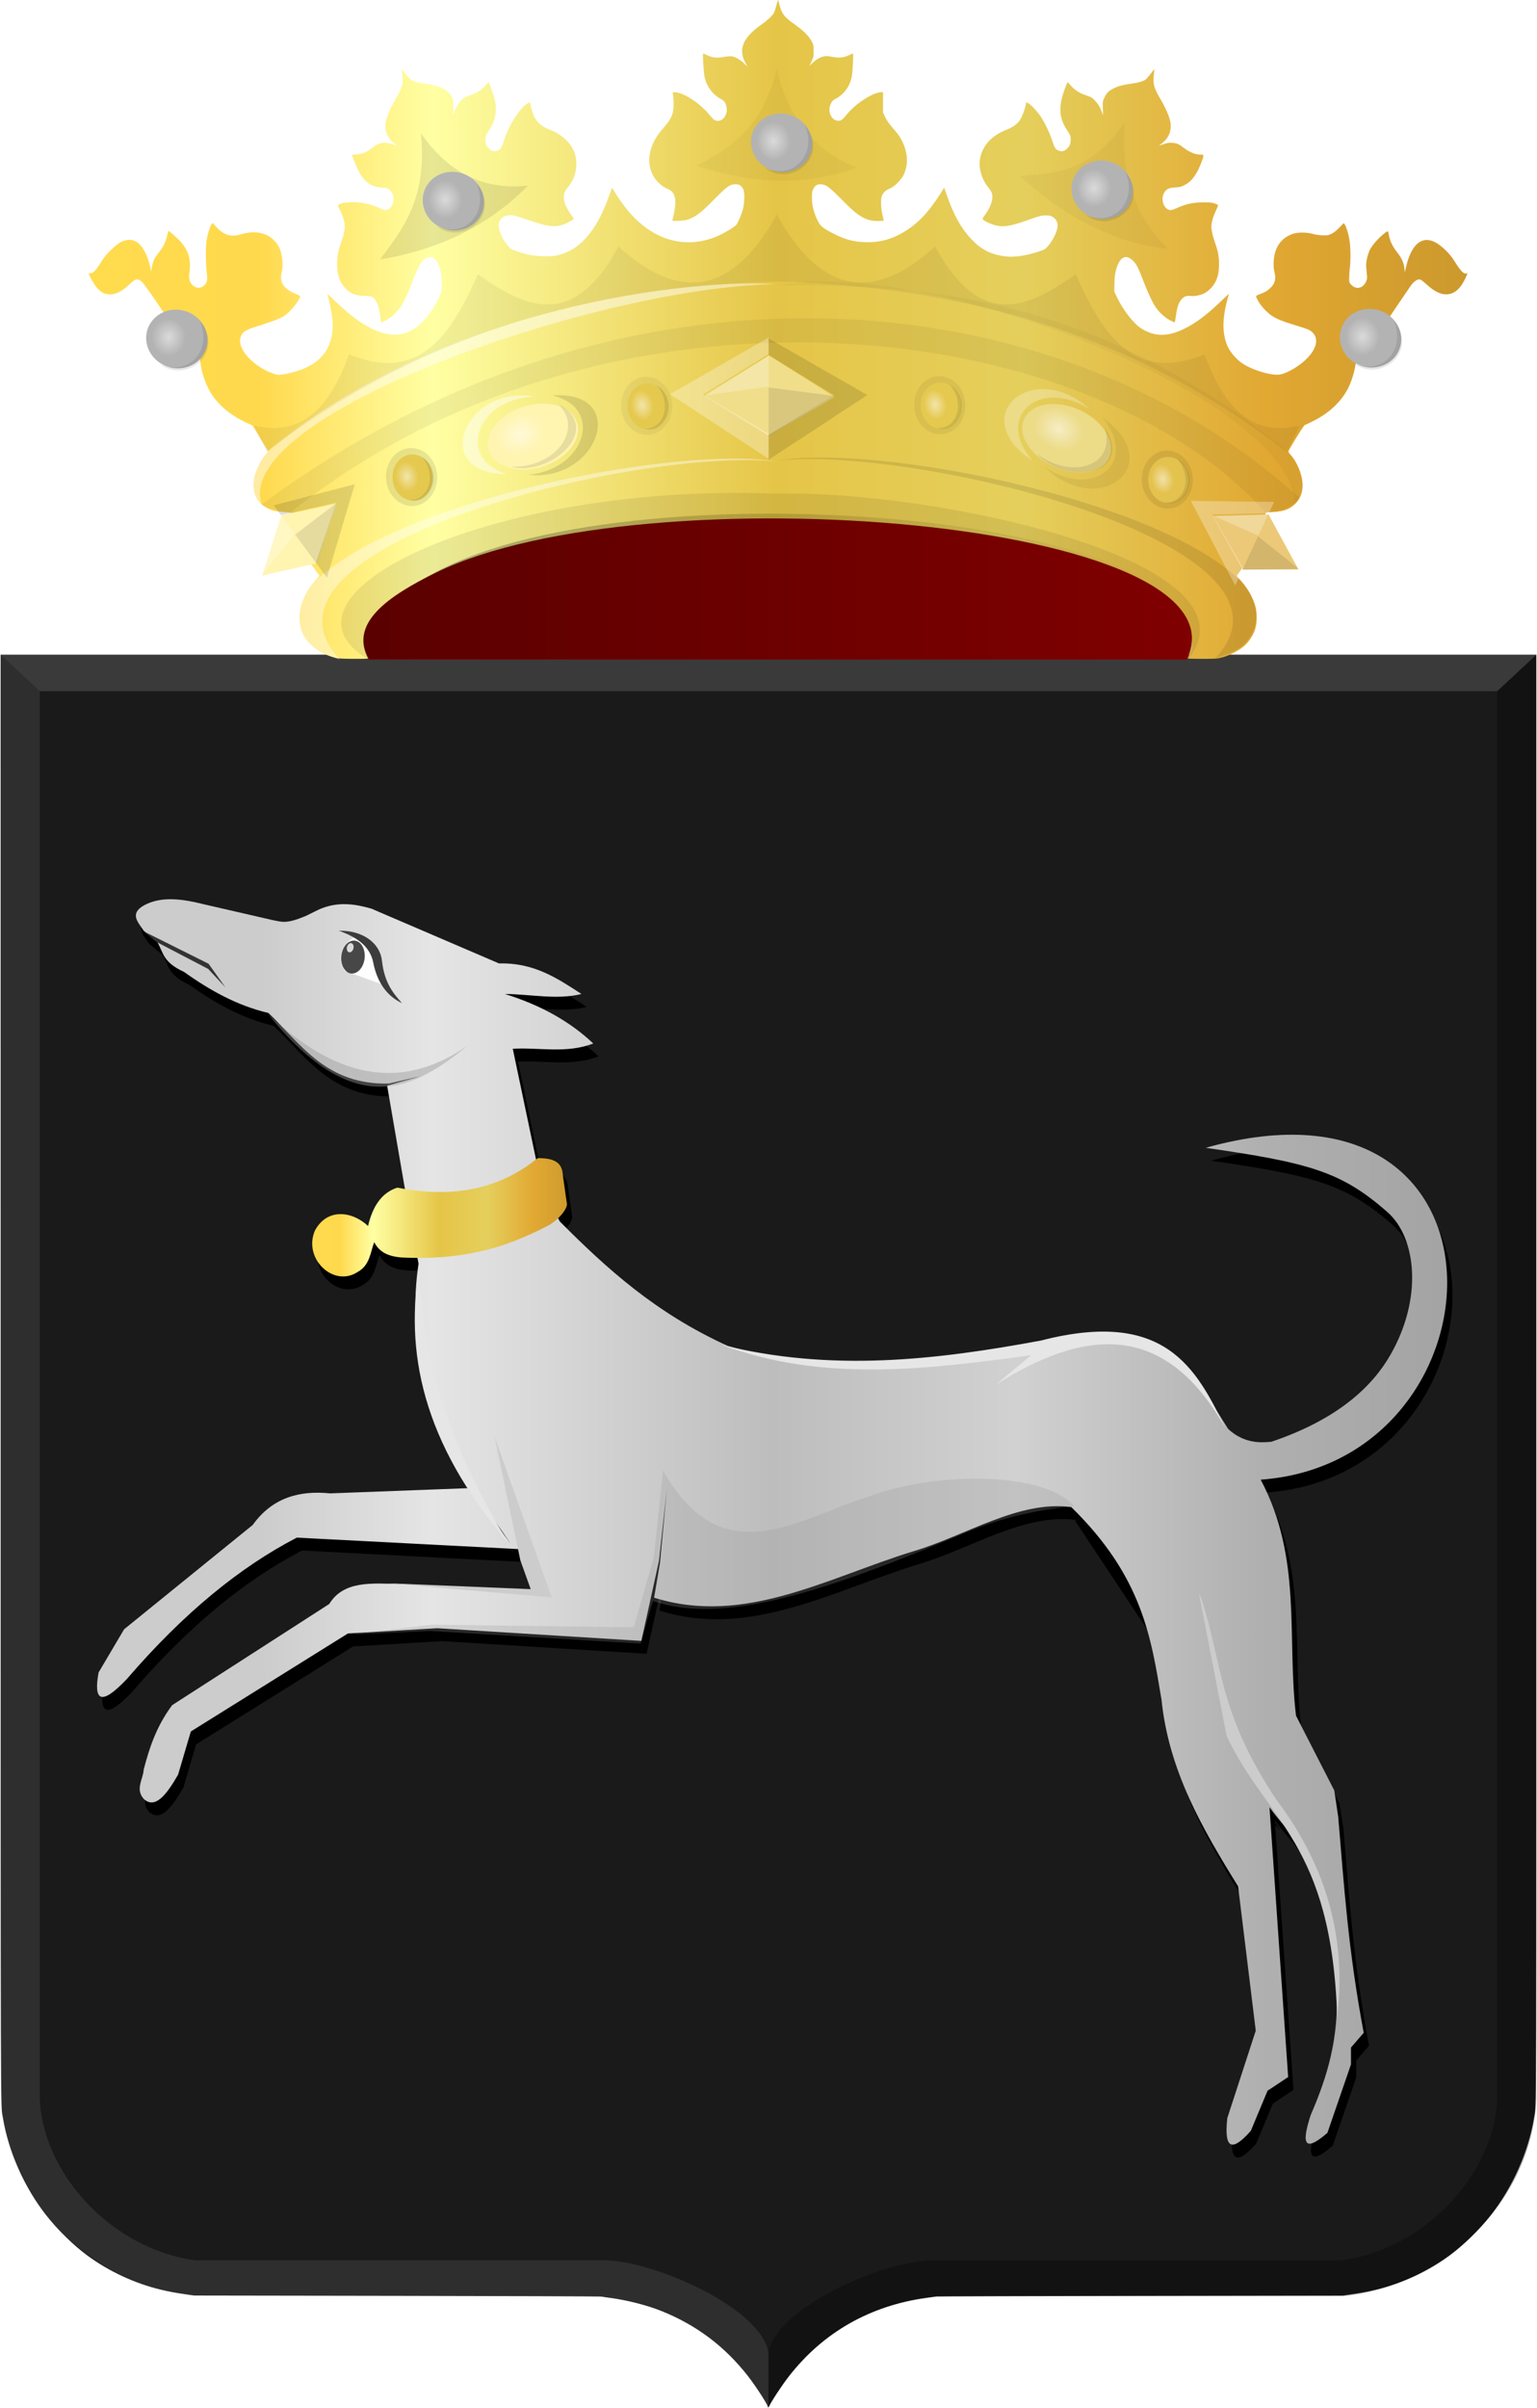 <?xml version="1.0" encoding="UTF-8" standalone="no"?>
<!-- Created with Inkscape (http://www.inkscape.org/) -->

<svg
   xmlns:dc="http://purl.org/dc/elements/1.1/"
   xmlns:cc="http://creativecommons.org/ns#"
   xmlns:rdf="http://www.w3.org/1999/02/22-rdf-syntax-ns#"
   xmlns:svg="http://www.w3.org/2000/svg"
   xmlns="http://www.w3.org/2000/svg"
   xmlns:xlink="http://www.w3.org/1999/xlink"
   xmlns:sodipodi="http://sodipodi.sourceforge.net/DTD/sodipodi-0.dtd"
   xmlns:inkscape="http://www.inkscape.org/namespaces/inkscape"
   width="479.906"
   height="751.504"
   id="svg18802"
   version="1.1"
   inkscape:version="0.48.4 r9939"
   sodipodi:docname="Nieuw document 79">
  <defs
     id="defs18804">
    <linearGradient
       inkscape:collect="always"
       xlink:href="#linearGradient12749-4-5"
       id="linearGradient18518"
       x1="-876.751"
       y1="853.738"
       x2="-793.656"
       y2="853.738"
       gradientUnits="userSpaceOnUse"
       gradientTransform="matrix(-1,0,0,1,-606.479,-382.821)" />
    <linearGradient
       id="linearGradient12749-4-5">
      <stop
         style="stop-color:#cc992d;stop-opacity:1;"
         offset="0"
         id="stop12751-1-8" />
      <stop
         style="stop-color:#e1a832;stop-opacity:1;"
         offset="0.143"
         id="stop12753-6-4" />
      <stop
         id="stop12755-6-0"
         offset="0.321"
         style="stop-color:#e5cf5c;stop-opacity:1;" />
      <stop
         style="stop-color:#e5c547;stop-opacity:1;"
         offset="0.5"
         id="stop12757-4-5" />
      <stop
         id="stop12759-5-4"
         offset="0.75"
         style="stop-color:#ffffa3;stop-opacity:1;" />
      <stop
         style="stop-color:#ffd94d;stop-opacity:1;"
         offset="0.875"
         id="stop12761-2-7" />
      <stop
         id="stop12763-9-2"
         offset="1"
         style="stop-color:#ffdb4e;stop-opacity:1;" />
    </linearGradient>
    <linearGradient
       inkscape:collect="always"
       xlink:href="#linearGradient4070-6-1"
       id="linearGradient18575"
       x1="-943.939"
       y1="948.81"
       x2="-518.828"
       y2="948.81"
       gradientUnits="userSpaceOnUse"
       gradientTransform="matrix(-1,0,0,1,-398.838,-382.821)" />
    <linearGradient
       id="linearGradient4070-6-1">
      <stop
         style="stop-color:#a3a3a3;stop-opacity:1;"
         offset="0"
         id="stop4072-2-3" />
      <stop
         style="stop-color:#b0b0b0;stop-opacity:1;"
         offset="0.143"
         id="stop4074-3-2" />
      <stop
         id="stop4076-8-1"
         offset="0.321"
         style="stop-color:#d1d1d1;stop-opacity:1;" />
      <stop
         style="stop-color:#bdbdbd;stop-opacity:1;"
         offset="0.5"
         id="stop4078-2-6" />
      <stop
         id="stop4080-6-3"
         offset="0.75"
         style="stop-color:#e5e5e5;stop-opacity:1;" />
      <stop
         style="stop-color:#cccccc;stop-opacity:1;"
         offset="0.875"
         id="stop4082-2-8" />
      <stop
         id="stop4084-7-3"
         offset="1"
         style="stop-color:#cccccc;stop-opacity:1;" />
    </linearGradient>
    <radialGradient
       inkscape:collect="always"
       xlink:href="#linearGradient15289-4-0-5-0-5"
       id="radialGradient15295-74-3-7-0"
       cx="-1051.821"
       cy="-740.822"
       fx="-1051.821"
       fy="-740.822"
       r="4.672"
       gradientTransform="matrix(1,0,0,1.162,0,120.133)"
       gradientUnits="userSpaceOnUse" />
    <linearGradient
       inkscape:collect="always"
       id="linearGradient15289-4-0-5-0-5">
      <stop
         style="stop-color:#ffffff;stop-opacity:1;"
         offset="0"
         id="stop15291-0-2-5-7-2" />
      <stop
         style="stop-color:#ffffff;stop-opacity:0;"
         offset="1"
         id="stop15293-5-3-1-4-07" />
    </linearGradient>
    <radialGradient
       inkscape:collect="always"
       xlink:href="#linearGradient15289-4-0-5-0-8"
       id="radialGradient15295-74-3-7-6"
       cx="-1051.821"
       cy="-740.822"
       fx="-1051.821"
       fy="-740.822"
       r="4.672"
       gradientTransform="matrix(1,0,0,1.162,0,120.133)"
       gradientUnits="userSpaceOnUse" />
    <linearGradient
       inkscape:collect="always"
       id="linearGradient15289-4-0-5-0-8">
      <stop
         style="stop-color:#ffffff;stop-opacity:1;"
         offset="0"
         id="stop15291-0-2-5-7-3" />
      <stop
         style="stop-color:#ffffff;stop-opacity:0;"
         offset="1"
         id="stop15293-5-3-1-4-06" />
    </linearGradient>
    <radialGradient
       inkscape:collect="always"
       xlink:href="#linearGradient15289-4-0-5-0-6"
       id="radialGradient15295-74-3-7-20"
       cx="-1051.821"
       cy="-740.822"
       fx="-1051.821"
       fy="-740.822"
       r="4.672"
       gradientTransform="matrix(1,0,0,1.162,0,120.133)"
       gradientUnits="userSpaceOnUse" />
    <linearGradient
       inkscape:collect="always"
       id="linearGradient15289-4-0-5-0-6">
      <stop
         style="stop-color:#ffffff;stop-opacity:1;"
         offset="0"
         id="stop15291-0-2-5-7-7" />
      <stop
         style="stop-color:#ffffff;stop-opacity:0;"
         offset="1"
         id="stop15293-5-3-1-4-2" />
    </linearGradient>
    <radialGradient
       inkscape:collect="always"
       xlink:href="#linearGradient15289-4-0-5-0-2"
       id="radialGradient15295-74-3-7-2"
       cx="-1051.821"
       cy="-740.822"
       fx="-1051.821"
       fy="-740.822"
       r="4.672"
       gradientTransform="matrix(1,0,0,1.162,0,120.133)"
       gradientUnits="userSpaceOnUse" />
    <linearGradient
       inkscape:collect="always"
       id="linearGradient15289-4-0-5-0-2">
      <stop
         style="stop-color:#ffffff;stop-opacity:1;"
         offset="0"
         id="stop15291-0-2-5-7-5" />
      <stop
         style="stop-color:#ffffff;stop-opacity:0;"
         offset="1"
         id="stop15293-5-3-1-4-0" />
    </linearGradient>
    <linearGradient
       inkscape:collect="always"
       xlink:href="#linearGradient15867-5-6-2"
       id="linearGradient15873-1-2-5"
       x1="-1099.928"
       y1="-385.763"
       x2="-823.257"
       y2="-385.763"
       gradientUnits="userSpaceOnUse"
       gradientTransform="matrix(0.938,0,0,1.102,1236.611,700.535)" />
    <linearGradient
       inkscape:collect="always"
       id="linearGradient15867-5-6-2">
      <stop
         style="stop-color:#000000;stop-opacity:1;"
         offset="0"
         id="stop15869-1-2-2" />
      <stop
         style="stop-color:#000000;stop-opacity:0;"
         offset="1"
         id="stop15871-5-7-9" />
    </linearGradient>
    <radialGradient
       inkscape:collect="always"
       xlink:href="#linearGradient15289-5-9-5-7-5"
       id="radialGradient15295-7-5-0-5-0"
       cx="-1051.821"
       cy="-740.822"
       fx="-1051.821"
       fy="-740.822"
       r="4.672"
       gradientTransform="matrix(1,0,0,1.162,0,120.133)"
       gradientUnits="userSpaceOnUse" />
    <linearGradient
       inkscape:collect="always"
       id="linearGradient15289-5-9-5-7-5">
      <stop
         style="stop-color:#ffffff;stop-opacity:1;"
         offset="0"
         id="stop15291-6-2-1-8-1" />
      <stop
         style="stop-color:#ffffff;stop-opacity:0;"
         offset="1"
         id="stop15293-18-6-2-2-8" />
    </linearGradient>
    <radialGradient
       inkscape:collect="always"
       xlink:href="#linearGradient15289-5-1-8-6"
       id="radialGradient15295-7-2-7-3"
       cx="-1051.821"
       cy="-740.822"
       fx="-1051.821"
       fy="-740.822"
       r="4.672"
       gradientTransform="matrix(1,0,0,1.162,0,120.133)"
       gradientUnits="userSpaceOnUse" />
    <linearGradient
       inkscape:collect="always"
       id="linearGradient15289-5-1-8-6">
      <stop
         style="stop-color:#ffffff;stop-opacity:1;"
         offset="0"
         id="stop15291-6-5-0-8" />
      <stop
         style="stop-color:#ffffff;stop-opacity:0;"
         offset="1"
         id="stop15293-18-5-2-8" />
    </linearGradient>
    <radialGradient
       inkscape:collect="always"
       xlink:href="#linearGradient15289-2-8-3-3-8-8-1"
       id="radialGradient15295-8-3-9-68-3-0-6"
       cx="-1051.821"
       cy="-740.822"
       fx="-1051.821"
       fy="-740.822"
       r="4.672"
       gradientTransform="matrix(1,0,0,1.162,0,120.133)"
       gradientUnits="userSpaceOnUse" />
    <linearGradient
       inkscape:collect="always"
       id="linearGradient15289-2-8-3-3-8-8-1">
      <stop
         style="stop-color:#ffffff;stop-opacity:1;"
         offset="0"
         id="stop15291-3-1-9-0-9-9-6" />
      <stop
         style="stop-color:#ffffff;stop-opacity:0;"
         offset="1"
         id="stop15293-0-6-3-6-2-2-6" />
    </linearGradient>
    <filter
       color-interpolation-filters="sRGB"
       inkscape:collect="always"
       id="filter15530-4-8-8-7">
      <feGaussianBlur
         inkscape:collect="always"
         stdDeviation="0.335"
         id="feGaussianBlur15532-3-4-2-0" />
    </filter>
    <radialGradient
       inkscape:collect="always"
       xlink:href="#linearGradient15289-2-8-3-2-7-5-9"
       id="radialGradient15295-8-3-9-05-2-0-4"
       cx="-1051.821"
       cy="-740.822"
       fx="-1051.821"
       fy="-740.822"
       r="4.672"
       gradientTransform="matrix(1,0,0,1.162,0,120.133)"
       gradientUnits="userSpaceOnUse" />
    <linearGradient
       inkscape:collect="always"
       id="linearGradient15289-2-8-3-2-7-5-9">
      <stop
         style="stop-color:#ffffff;stop-opacity:1;"
         offset="0"
         id="stop15291-3-1-9-52-5-5-8" />
      <stop
         style="stop-color:#ffffff;stop-opacity:0;"
         offset="1"
         id="stop15293-0-6-3-0-8-2-9" />
    </linearGradient>
    <filter
       color-interpolation-filters="sRGB"
       inkscape:collect="always"
       id="filter15530-6-4-7-4">
      <feGaussianBlur
         inkscape:collect="always"
         stdDeviation="0.335"
         id="feGaussianBlur15532-7-0-6-9" />
    </filter>
    <radialGradient
       inkscape:collect="always"
       xlink:href="#linearGradient15289-2-8-3-6-4-8-7"
       id="radialGradient15295-8-3-9-0-9-7-8"
       cx="-1051.821"
       cy="-740.822"
       fx="-1051.821"
       fy="-740.822"
       r="4.672"
       gradientTransform="matrix(1,0,0,1.162,0,120.133)"
       gradientUnits="userSpaceOnUse" />
    <linearGradient
       inkscape:collect="always"
       id="linearGradient15289-2-8-3-6-4-8-7">
      <stop
         style="stop-color:#ffffff;stop-opacity:1;"
         offset="0"
         id="stop15291-3-1-9-55-4-7-5" />
      <stop
         style="stop-color:#ffffff;stop-opacity:0;"
         offset="1"
         id="stop15293-0-6-3-1-3-8-6" />
    </linearGradient>
    <filter
       color-interpolation-filters="sRGB"
       inkscape:collect="always"
       id="filter15530-8-5-1-4">
      <feGaussianBlur
         inkscape:collect="always"
         stdDeviation="0.335"
         id="feGaussianBlur15532-9-8-6-8" />
    </filter>
    <radialGradient
       inkscape:collect="always"
       xlink:href="#linearGradient15289-2-8-3-5-1-9-8"
       id="radialGradient15295-8-3-9-6-4-0-6"
       cx="-1051.821"
       cy="-740.822"
       fx="-1051.821"
       fy="-740.822"
       r="4.672"
       gradientTransform="matrix(1,0,0,1.162,0,120.133)"
       gradientUnits="userSpaceOnUse" />
    <linearGradient
       inkscape:collect="always"
       id="linearGradient15289-2-8-3-5-1-9-8">
      <stop
         style="stop-color:#ffffff;stop-opacity:1;"
         offset="0"
         id="stop15291-3-1-9-5-0-5-7" />
      <stop
         style="stop-color:#ffffff;stop-opacity:0;"
         offset="1"
         id="stop15293-0-6-3-4-3-8-8" />
    </linearGradient>
    <filter
       color-interpolation-filters="sRGB"
       inkscape:collect="always"
       id="filter15530-0-3-9-0">
      <feGaussianBlur
         inkscape:collect="always"
         stdDeviation="0.335"
         id="feGaussianBlur15532-5-4-0-9" />
    </filter>
    <radialGradient
       inkscape:collect="always"
       xlink:href="#linearGradient15289-7-5-6-0-6"
       id="radialGradient15295-3-4-0-0-5"
       cx="-1051.821"
       cy="-740.822"
       fx="-1051.821"
       fy="-740.822"
       r="4.672"
       gradientTransform="matrix(1,0,0,1.162,0,120.133)"
       gradientUnits="userSpaceOnUse" />
    <linearGradient
       inkscape:collect="always"
       id="linearGradient15289-7-5-6-0-6">
      <stop
         style="stop-color:#ffffff;stop-opacity:1;"
         offset="0"
         id="stop15291-1-5-7-7-9" />
      <stop
         style="stop-color:#ffffff;stop-opacity:0;"
         offset="1"
         id="stop15293-2-1-5-2-0" />
    </linearGradient>
    <radialGradient
       inkscape:collect="always"
       xlink:href="#linearGradient15289-4-0-5-0"
       id="radialGradient15295-74-3-7"
       cx="-1051.821"
       cy="-740.822"
       fx="-1051.821"
       fy="-740.822"
       r="4.672"
       gradientTransform="matrix(1,0,0,1.162,0,120.133)"
       gradientUnits="userSpaceOnUse" />
    <linearGradient
       inkscape:collect="always"
       id="linearGradient15289-4-0-5-0">
      <stop
         style="stop-color:#ffffff;stop-opacity:1;"
         offset="0"
         id="stop15291-0-2-5-7" />
      <stop
         style="stop-color:#ffffff;stop-opacity:0;"
         offset="1"
         id="stop15293-5-3-1-4" />
    </linearGradient>
    <linearGradient
       y2="-460.054"
       x2="-732.138"
       y1="-460.054"
       x1="-1190.779"
       gradientTransform="matrix(-0.938,0,0,1.102,-567.922,700.829)"
       gradientUnits="userSpaceOnUse"
       id="linearGradient15585-1"
       xlink:href="#linearGradient12749-4-5-2"
       inkscape:collect="always" />
    <linearGradient
       id="linearGradient12749-4-5-2">
      <stop
         style="stop-color:#cc992d;stop-opacity:1;"
         offset="0"
         id="stop12751-1-8-1" />
      <stop
         style="stop-color:#e1a832;stop-opacity:1;"
         offset="0.143"
         id="stop12753-6-4-8" />
      <stop
         id="stop12755-6-0-3"
         offset="0.321"
         style="stop-color:#e5cf5c;stop-opacity:1;" />
      <stop
         style="stop-color:#e5c547;stop-opacity:1;"
         offset="0.5"
         id="stop12757-4-5-5" />
      <stop
         id="stop12759-5-4-7"
         offset="0.75"
         style="stop-color:#ffffa3;stop-opacity:1;" />
      <stop
         style="stop-color:#ffd94d;stop-opacity:1;"
         offset="0.875"
         id="stop12761-2-7-1" />
      <stop
         id="stop12763-9-2-4"
         offset="1"
         style="stop-color:#ffdb4e;stop-opacity:1;" />
    </linearGradient>
  </defs>
  <sodipodi:namedview
     id="base"
     pagecolor="#ffffff"
     bordercolor="#666666"
     borderopacity="1.0"
     inkscape:pageopacity="0.0"
     inkscape:pageshadow="2"
     inkscape:zoom="0.35"
     inkscape:cx="283.53125"
     inkscape:cy="310.13782"
     inkscape:document-units="px"
     inkscape:current-layer="layer1"
     showgrid="false"
     fit-margin-top="0"
     fit-margin-left="0"
     fit-margin-right="0"
     fit-margin-bottom="0"
     inkscape:window-width="1600"
     inkscape:window-height="837"
     inkscape:window-x="-8"
     inkscape:window-y="-8"
     inkscape:window-maximized="1" />
  <g
     inkscape:label="Laag 1"
     inkscape:groupmode="layer"
     id="layer1"
     transform="translate(-91.469,-90.996)">
    <path
       style="fill:#1a1a1a;fill-opacity:1"
       d="m 331.182,842.075 c 0,-0.602 -3.738,-6.376 -6.072,-9.38 -7.256,-9.338 -16.188,-16.07 -27.128,-20.447 -4.53,-1.812 -10.628,-3.374 -16.014,-4.101 -1.246,-0.168 -2.582,-0.353 -2.969,-0.41 -0.387,-0.057 -29.107,-0.151 -63.823,-0.208 l -63.12,-0.103 -2.265,-0.325 c -3.369,-0.483 -5.588,-0.894 -8.111,-1.502 -8.095,-1.949 -16.187,-5.71 -22.902,-10.646 -4.385,-3.223 -9.325,-8.05 -12.904,-12.609 -6.828,-8.697 -11.766,-19.826 -13.507,-30.439 -0.733,-4.465 -0.69,9.537 -0.694,-230.964 l -0.01,-225.623 239.747,0 239.747,0 0,225.623 c 0,240.501 0.039,226.499 -0.694,230.964 -1.741,10.613 -6.679,21.742 -13.507,30.439 -3.579,4.559 -8.519,9.386 -12.904,12.609 -6.723,4.941 -14.799,8.695 -22.902,10.646 -2.522,0.607 -4.742,1.018 -8.111,1.502 l -2.266,0.325 -63.12,0.103 c -34.716,0.057 -63.437,0.15 -63.823,0.208 -0.387,0.057 -1.723,0.242 -2.969,0.41 -17.658,2.383 -32.468,10.81 -43.143,24.547 -2.111,2.717 -5.676,8.161 -6.119,9.345 -0.123,0.328 -0.422,0.353 -0.422,0.035 z"
       id="path15028"
       inkscape:connector-curvature="0" />
    <path
       style="opacity:0.385;fill:#ffffff;fill-opacity:0.226;stroke:#000000;stroke-width:0.154px;stroke-linecap:butt;stroke-linejoin:miter;stroke-opacity:0"
       d="m 91.67,295.318 12.231,11.405 0,439.537 c 0.881,21.912 20.962,46.137 48.342,50.168 l 127.932,0 c 15.332,0 51.388,15.628 51.388,30.424 l -0.165,15.353 c -13.974,-24.254 -33.698,-32.543 -52.502,-34.572 l -0.01,0 -126.644,0 c -30.471,-2.925 -58.877,-28.395 -60.573,-61.373 z"
       id="path15042"
       inkscape:connector-curvature="0"
       sodipodi:nodetypes="cccccccccccc" />
    <path
       style="fill:#000000;fill-opacity:0.316;stroke:#000000;stroke-width:0.154px;stroke-linecap:butt;stroke-linejoin:miter;stroke-opacity:0"
       d="m 571.174,295.315 -12.231,11.405 0,439.537 c -0.881,21.912 -20.962,46.137 -48.342,50.168 l -127.932,0 c -15.332,0 -51.388,15.628 -51.388,30.424 l 0.165,15.353 c 13.975,-24.254 33.699,-32.543 52.502,-34.572 l 0.01,0 126.645,0 c 30.471,-2.925 58.877,-28.395 60.573,-61.373 z"
       id="path15042-7"
       inkscape:connector-curvature="0"
       sodipodi:nodetypes="cccccccccccc" />
    <path
       style="fill:#ffffff;fill-opacity:0.142;stroke:#000000;stroke-width:0.154px;stroke-linecap:butt;stroke-linejoin:miter;stroke-opacity:0"
       d="m 571.189,295.318 -12.245,11.405 -455.043,0 -12.231,-11.405 z"
       id="path15070"
       inkscape:connector-curvature="0" />
    <path
       style="fill:url(#linearGradient15585-1);fill-opacity:1"
       d="m 196.101,296.264 c -2.767,-0.725 -4.976,-1.821 -6.883,-3.42 -4.438,-3.72 -5.496,-9.387 -2.846,-15.243 0.95,-2.098 1.89,-3.531 3.528,-5.376 l 1.34,-1.51 -1.902,-2.631 c -1.044,-1.447 -2.035,-2.705 -2.199,-2.794 -0.163,-0.09 -2.149,-0.497 -4.414,-0.906 -2.262,-0.406 -4.201,-0.796 -4.309,-0.865 -0.117,-0.076 0.665,-2.098 2.043,-5.268 l 2.237,-5.142 -0.249,-1.076 -0.249,-1.076 -2.122,-0.12 c -1.166,-0.06 -2.62,-0.276 -3.232,-0.463 -4.87,-1.488 -6.997,-5.26 -5.91,-10.476 0.415,-1.99 1.865,-5.026 3.176,-6.654 l 1.093,-1.357 -2.416,-4.033 -2.414,-4.035 -2.035,-0.934 c -4.566,-2.101 -8.131,-4.984 -10.679,-8.639 -1.575,-2.259 -3.113,-6.372 -3.497,-9.35 -0.341,-2.631 -0.328,-2.592 -0.793,-2.434 -0.224,0.076 -1.199,0.179 -2.167,0.234 -1.483,0.076 -1.921,0.03 -2.792,-0.313 -1.372,-0.544 -2.387,-1.494 -3.078,-2.876 -0.836,-1.677 -1.052,-2.901 -0.897,-5.103 0.078,-1.032 0.145,-2.095 0.163,-2.363 0.039,-0.677 -7.958,-12.467 -9.002,-13.265 -1.224,-0.93 -1.813,-0.805 -3.464,0.739 -2.775,2.6 -4.622,3.504 -6.783,3.322 -1.441,-0.12 -2.454,-0.711 -3.716,-2.163 -0.753,-0.868 -2.462,-3.846 -2.462,-4.294 0,-0.06 0.275,-0.12 0.611,-0.12 0.797,0 1.714,-0.99 3.358,-3.635 0.929,-1.492 1.667,-2.39 2.994,-3.641 2.066,-1.944 2.983,-2.551 4.485,-2.955 3.567,-0.96 6.299,2.036 7.823,8.577 0.259,1.112 0.321,1.236 0.337,0.674 0.026,-1.023 0.533,-2.894 0.993,-3.682 0.223,-0.38 0.868,-1.275 1.435,-1.988 1.272,-1.599 1.919,-2.924 2.403,-4.923 0.206,-0.849 0.402,-1.572 0.436,-1.608 0.13,-0.136 2.471,1.884 3.583,3.084 2.623,2.83 3.502,5.647 3.013,9.672 -0.27,2.238 -0.117,2.972 0.81,4.012 1.159,1.295 2.928,1.286 4.016,-0.03 0.762,-0.913 0.823,-1.371 0.53,-3.937 -0.31,-2.717 -0.318,-7.955 -0.016,-9.896 0.29,-1.848 1.06,-4.386 1.505,-4.959 l 0.354,-0.457 0.987,1.081 c 2.527,2.77 4.787,3.459 7.985,2.431 0.49,-0.158 1.581,-0.381 2.428,-0.5 1.902,-0.267 4.11,0.076 5.765,0.898 1.406,0.696 3.093,2.455 3.704,3.857 0.956,2.199 1.267,5.411 0.728,7.524 -0.854,3.348 0.559,5.375 4.96,7.112 0.669,0.264 0.862,0.428 0.778,0.662 -0.364,1.025 -1.487,2.648 -2.777,4.014 -2.252,2.386 -2.986,2.734 -11.546,5.479 -2.723,0.871 -3.714,1.552 -4.199,2.891 -0.227,0.624 -0.288,1.168 -0.21,1.86 0.392,3.486 5.21,7.982 10.446,9.747 1.281,0.431 1.414,0.44 3.053,0.196 2.126,-0.317 4.941,-1.138 6.934,-2.022 6.16,-2.733 9.065,-8.023 8.386,-15.269 -0.178,-1.911 -1.256,-7.096 -1.606,-7.73 -0.161,-0.289 0.388,0.199 2.809,2.512 13.8,13.179 23.373,13.501 30.74,1.04 0.549,-0.927 1.264,-2.285 1.592,-3.019 0.562,-1.262 0.595,-1.456 0.592,-3.575 0,-2.493 -0.265,-4.284 -0.843,-5.745 -1,-2.529 -2.337,-3.343 -4.014,-2.442 -1.437,0.772 -2.36,2.312 -4.082,6.824 -2.088,5.463 -3.373,7.971 -5.053,9.861 -1.122,1.262 -2.791,2.488 -4.151,3.051 l -0.777,0.32 -0.117,-0.919 c -0.293,-2.342 -0.668,-4.047 -1.089,-4.974 -0.942,-2.068 -1.437,-2.363 -3.992,-2.396 -2.564,-0.03 -4.112,-0.607 -5.7,-2.121 -1.959,-1.863 -2.822,-4.207 -2.838,-7.694 0,-2.457 0.3,-4.146 1.281,-6.953 0.901,-2.576 1.213,-4.277 1.044,-5.703 -0.153,-1.284 -0.803,-3.168 -1.602,-4.638 -0.558,-1.026 -0.569,-1.082 -0.237,-1.337 0.626,-0.481 1.634,-0.698 3.693,-0.791 3.084,-0.136 6.873,0.672 9.375,2.006 0.489,0.261 1.151,0.472 1.474,0.472 2.057,0 3.318,-3.206 2.113,-5.37 -0.654,-1.173 -1.457,-1.641 -2.809,-1.641 -1.268,0 -2.89,-0.404 -3.988,-0.995 -1.065,-0.571 -2.535,-2.173 -3.376,-3.68 -0.537,-0.96 -2.327,-5.224 -2.327,-5.542 0,-0.03 0.651,-0.105 1.448,-0.155 1.736,-0.121 2.977,-0.638 4.688,-1.938 0.676,-0.514 1.593,-1.108 2.037,-1.32 1.383,-0.66 3.355,-0.496 5.807,0.484 0.203,0.076 -0.016,-0.136 -0.495,-0.469 -2.551,-1.825 -3.518,-4.306 -2.851,-7.307 0.339,-1.525 1.724,-4.654 2.895,-6.541 0.431,-0.696 1.122,-2.002 1.533,-2.901 0.819,-1.789 0.907,-2.529 0.617,-5.255 l -0.151,-1.433 1.17,1.533 c 1.361,1.78 2.412,2.451 4.363,2.776 0.688,0.121 2.117,0.35 3.174,0.522 2.772,0.451 4.69,1.272 5.871,2.512 1.314,1.382 1.63,2.44 1.517,5.091 l -0.078,2.012 0.405,-1.046 c 0.588,-1.522 1.302,-2.733 2.087,-3.536 0.844,-0.862 1.359,-1.15 3.313,-1.845 1.833,-0.651 3.325,-1.653 4.376,-2.938 0.426,-0.52 0.831,-0.946 0.899,-0.946 0.182,0 1.528,3.753 1.922,5.356 0.8,3.26 0.271,6.497 -1.515,9.254 -1.312,2.026 -1.36,2.14 -1.363,3.248 0,1.246 0.178,1.769 0.929,2.666 1.051,1.26 2.667,1.347 3.755,0.202 0.275,-0.289 0.686,-1.221 1.026,-2.324 1.487,-4.829 5.073,-10.512 7.435,-11.78 l 0.688,-0.369 0.402,1.602 c 0.563,2.244 1.153,3.478 2.233,4.681 0.92,1.02 2.348,1.858 4.683,2.745 1.276,0.484 3.422,2.027 4.503,3.242 1.904,2.137 2.711,4.213 2.721,6.993 0,2.772 -0.891,5.219 -2.726,7.393 -0.989,1.173 -1.286,2.066 -1.162,3.506 0.117,1.301 0.802,2.83 2.155,4.778 0.519,0.748 0.943,1.424 0.943,1.506 0,0.075 -0.77,0.536 -1.712,1.016 -3.53,1.795 -5.66,1.665 -12.774,-0.781 -3.899,-1.338 -4.419,-1.471 -5.509,-1.409 -1.676,0.106 -2.564,0.607 -3.134,1.804 -0.417,0.876 -0.435,1.035 -0.25,2.166 0.104,0.672 0.461,1.776 0.782,2.455 0.709,1.503 2.239,3.558 3.012,4.053 0.668,0.428 2.885,1.177 5.237,1.77 2.048,0.515 6.401,0.724 8.37,0.401 7.463,-1.225 13.065,-7.444 17.087,-18.968 0.439,-1.26 0.82,-2.268 0.845,-2.24 0.026,0.03 0.624,0.971 1.328,2.095 1.731,2.758 3.319,4.832 5.221,6.819 7.622,7.959 17.245,10.16 26.547,6.072 2.012,-0.885 5.014,-2.689 5.626,-3.379 0.565,-0.637 1.622,-3.106 2.124,-4.954 0.532,-1.961 0.598,-5.296 0.117,-6.213 -0.608,-1.168 -1.193,-1.558 -2.344,-1.558 -1.83,0 -2.645,0.57 -6.676,4.657 -4.392,4.458 -5.968,5.638 -8.579,6.439 -0.948,0.289 -4.287,0.485 -4.497,0.262 -0.052,-0.046 0.078,-0.699 0.274,-1.447 0.503,-1.911 0.731,-4.104 0.55,-5.307 -0.259,-1.727 -0.997,-2.654 -2.587,-3.244 -0.397,-0.151 -1.184,-0.636 -1.75,-1.085 -5.136,-4.08 -4.977,-11.467 0.376,-17.495 1.837,-2.069 2.611,-3.236 3.084,-4.653 0.406,-1.218 0.512,-3.402 0.27,-5.543 l -0.15,-1.314 0.524,0 c 2.772,0 8.049,3.459 11.099,7.249 1.085,1.347 1.575,1.691 2.439,1.702 2.168,0.03 3.516,-2.904 2.443,-5.31 -0.341,-0.763 -0.603,-1.025 -1.545,-1.549 -2.577,-1.439 -4.354,-3.864 -5.031,-6.867 -0.289,-1.282 -0.631,-7.304 -0.415,-7.304 0.052,0 0.544,0.212 1.091,0.473 1.812,0.862 3.004,1.005 5.233,0.622 1.136,-0.193 2.255,-0.28 2.657,-0.203 1.154,0.217 2.481,0.986 3.719,2.152 l 1.174,1.108 -0.553,-0.955 c -2.539,-4.389 -1.023,-8.146 4.964,-12.306 1.787,-1.243 3.421,-2.788 3.833,-3.631 0.156,-0.315 0.474,-1.31 0.711,-2.214 0.234,-0.903 0.466,-1.681 0.511,-1.727 0.052,-0.045 0.267,0.639 0.491,1.528 0.688,2.713 1.474,3.76 4.365,5.806 3.228,2.283 4.881,3.949 5.881,5.925 0.33,0.651 0.402,1.123 0.404,2.654 0,1.742 -0.039,1.952 -0.651,3.248 l -0.652,1.387 0.792,-0.77 c 1.179,-1.144 2.383,-1.883 3.497,-2.145 0.831,-0.196 1.292,-0.178 2.846,0.106 2.148,0.397 3.634,0.234 5.348,-0.586 0.548,-0.261 1.038,-0.475 1.09,-0.475 0.223,0 -0.117,6.219 -0.411,7.498 -0.652,2.842 -2.411,5.245 -4.782,6.529 -1.073,0.582 -1.316,0.814 -1.709,1.641 -0.587,1.233 -0.601,2.46 -0.052,3.61 0.513,1.058 1.144,1.558 2.137,1.7 0.97,0.136 1.533,-0.228 2.772,-1.794 2.788,-3.521 8.305,-7.093 10.971,-7.106 l 0.468,0 0,3.173 0,3.173 0.681,1.454 c 0.464,0.987 1.178,2.017 2.236,3.219 0.854,0.971 1.807,2.154 2.117,2.628 2.618,4.015 3.163,8.497 1.462,12.026 -0.873,1.813 -3.11,3.999 -4.616,4.511 -0.996,0.339 -1.895,1.234 -2.267,2.259 -0.4,1.102 -0.27,3.961 0.276,6.115 0.203,0.8 0.324,1.501 0.269,1.558 -0.052,0.06 -0.904,0.09 -1.889,0.09 -2.066,0 -3.573,-0.457 -5.33,-1.569 -1.718,-1.088 -2.715,-1.971 -6.252,-5.542 -3.587,-3.622 -4.6,-4.332 -6.227,-4.357 -1.059,0 -1.714,0.419 -2.256,1.5 -0.345,0.689 -0.414,1.133 -0.41,2.675 0,2.277 0.514,4.431 1.616,6.799 0.942,2.026 1.603,2.612 4.851,4.295 3.976,2.062 6.827,2.805 10.831,2.817 3.823,0 6.763,-0.707 10.155,-2.481 4.869,-2.544 8.752,-6.439 12.716,-12.749 l 1.135,-1.806 0.793,2.294 c 2.118,6.127 4.509,10.436 7.596,13.697 3.181,3.36 6.058,4.843 10.576,5.457 2.792,0.378 6.699,-0.188 10.752,-1.56 1.651,-0.559 1.862,-0.689 2.732,-1.69 1.673,-1.928 2.975,-4.747 2.975,-6.445 0,-0.992 -0.579,-2.008 -1.456,-2.549 -0.746,-0.46 -1.055,-0.529 -2.34,-0.523 -1.322,0 -1.838,0.136 -4.814,1.204 -5.89,2.119 -8.034,2.508 -10.646,1.926 -1.3,-0.291 -3.168,-1.123 -3.958,-1.765 -0.331,-0.27 -0.305,-0.345 0.595,-1.62 1.902,-2.699 2.614,-5.023 2.07,-6.76 -0.13,-0.402 -0.629,-1.194 -1.115,-1.76 -1.78,-2.068 -2.934,-5.53 -2.68,-8.053 0.439,-4.389 3.329,-7.892 8.066,-9.783 2.428,-0.969 3.683,-1.875 4.605,-3.328 0.668,-1.053 1.413,-3.078 1.76,-4.785 l 0.13,-0.629 0.688,0.368 c 0.903,0.487 3.043,2.874 4.124,4.603 1.213,1.94 2.608,4.938 3.282,7.052 0.721,2.264 0.971,2.662 1.925,3.063 0.996,0.419 1.807,0.255 2.667,-0.54 0.844,-0.779 1.173,-1.596 1.169,-2.909 0,-1.129 -0.052,-1.237 -1.363,-3.268 -2.358,-3.64 -2.47,-7.329 -0.385,-12.766 0.367,-0.96 0.706,-1.783 0.752,-1.831 0.052,-0.046 0.475,0.381 0.954,0.956 1.135,1.364 2.723,2.425 4.529,3.026 1.955,0.65 2.325,0.873 3.325,1.995 0.896,1.011 1.253,1.628 1.909,3.32 l 0.4,1.032 -0.078,-2.155 c -0.078,-2.109 -0.078,-2.184 0.502,-3.408 0.675,-1.442 1.331,-2.091 2.888,-2.855 1.436,-0.708 2.852,-1.084 5.369,-1.435 2.352,-0.327 3.851,-0.757 4.6,-1.317 0.289,-0.217 1.024,-1.052 1.63,-1.855 l 1.103,-1.46 -0.148,1.537 c -0.33,3.39 -0.091,4.266 2.367,8.464 1.348,2.307 2.44,4.876 2.758,6.494 0.54,2.749 -0.548,5.317 -2.961,6.989 -0.457,0.317 -0.666,0.514 -0.463,0.44 2.259,-0.823 2.782,-0.934 4.048,-0.846 1.48,0.09 1.989,0.33 3.816,1.735 1.45,1.114 3.395,1.913 4.663,1.919 1.507,0 1.501,0 0.681,2.208 -1.454,3.943 -3.019,6.103 -5.267,7.272 -1.177,0.612 -1.564,0.711 -3.071,0.794 -1.993,0.106 -2.767,0.511 -3.45,1.786 -1.139,2.133 0.13,5.28 2.126,5.28 0.28,0 1.203,-0.314 2.048,-0.696 2.728,-1.231 4.936,-1.706 8.013,-1.724 2.148,0 2.878,0.06 3.654,0.341 0.533,0.196 1.011,0.426 1.061,0.512 0.052,0.09 -0.284,0.938 -0.744,1.892 -0.514,1.067 -0.952,2.337 -1.142,3.301 -0.283,1.438 -0.283,1.694 -0.016,3.114 0.158,0.853 0.6,2.422 0.979,3.487 0.934,2.623 1.239,4.293 1.228,6.719 -0.016,3.325 -0.739,5.471 -2.468,7.335 -0.511,0.553 -1.323,1.231 -1.804,1.506 -1.232,0.705 -3.206,1.157 -4.417,1.01 -1.425,-0.172 -2.296,0.136 -3.075,1.094 -0.867,1.069 -1.314,2.386 -1.677,4.948 -0.163,1.162 -0.329,2.145 -0.368,2.187 -0.039,0.046 -0.705,-0.246 -1.48,-0.639 -1.662,-0.84 -3.613,-2.68 -4.737,-4.463 -0.943,-1.498 -2.247,-4.319 -3.564,-7.718 -1.682,-4.341 -2.091,-5.163 -3.087,-6.214 -2.422,-2.547 -4.454,-1.442 -5.577,3.034 -0.275,1.099 -0.39,2.205 -0.411,3.973 l -0.026,2.449 0.803,1.705 c 1.905,4.047 5.217,8.285 7.678,9.828 4.19,2.626 8.402,2.582 13.736,-0.136 3.358,-1.714 6.672,-4.192 10.44,-7.804 0.956,-0.918 2.049,-1.949 2.429,-2.294 l 0.691,-0.627 -0.436,1.601 c -1.733,6.371 -1.681,11.174 0.169,15.103 0.74,1.573 2.694,3.805 4.288,4.898 3.324,2.279 9.68,4.13 12.161,3.543 2.555,-0.606 6.16,-2.829 8.41,-5.191 3.566,-3.741 3.523,-7.414 -0.104,-8.919 -0.459,-0.19 -2.281,-0.785 -4.051,-1.325 -3.821,-1.163 -5.238,-1.735 -6.938,-2.796 -1.446,-0.903 -3.442,-3.028 -4.324,-4.603 -0.949,-1.696 -0.96,-1.631 0.352,-2.134 1.772,-0.681 2.512,-1.115 3.435,-2.006 1.462,-1.414 1.809,-2.805 1.25,-5.002 -0.349,-1.365 -0.347,-3.421 0,-5.158 0.7,-3.48 2.729,-5.778 6.002,-6.799 1.482,-0.463 4.225,-0.416 6.046,0.105 0.94,0.268 2.062,0.425 3.131,0.437 1.478,0.03 1.786,-0.046 2.739,-0.533 0.634,-0.327 1.614,-1.115 2.395,-1.923 l 1.321,-1.371 0.333,0.434 c 0.41,0.531 1.187,3.069 1.449,4.723 0.364,2.315 0.438,5.979 0.167,8.431 -0.142,1.286 -0.258,2.924 -0.258,3.643 0,1.222 0.039,1.346 0.642,2 1.509,1.637 3.642,1.191 4.635,-0.968 0.396,-0.859 0.401,-0.956 0.176,-3.171 -0.203,-1.997 -0.194,-2.478 0.078,-3.842 0.168,-0.856 0.553,-2.09 0.858,-2.741 0.666,-1.423 2.373,-3.433 4.249,-5.002 1.488,-1.245 1.535,-1.242 1.761,0.15 0.308,1.893 1.163,3.673 2.669,5.552 1.288,1.607 2.027,3.251 2.191,4.876 l 0.13,1.26 0.417,-1.784 c 1.623,-6.938 4.895,-9.697 9.018,-7.604 1.961,0.996 4.629,3.587 6.028,5.855 1.933,3.135 2.944,4.182 3.768,3.908 0.44,-0.151 0.428,-0.09 -0.318,1.501 -1.668,3.549 -3.715,5.163 -6.351,5.007 -1.746,-0.09 -3.497,-1.04 -5.752,-3.078 -1.394,-1.26 -1.851,-1.567 -2.333,-1.567 -0.811,0 -1.863,0.841 -2.825,2.258 -0.431,0.633 -2.332,3.43 -4.224,6.215 -2.847,4.188 -3.423,5.15 -3.336,5.551 0.254,1.182 0.325,4.059 0.13,5.049 -0.631,3.093 -2.536,5.07 -5.282,5.483 -1.028,0.155 -2.924,0 -3.701,-0.326 -0.316,-0.121 -0.342,-0.03 -0.663,2.455 -0.266,2.069 -1.271,5.292 -2.248,7.207 -2.21,4.335 -5.963,7.849 -11.098,10.39 -1.163,0.577 -2.282,1.103 -2.487,1.171 -0.365,0.12 -5.091,7.822 -5.091,8.299 0,0.121 0.254,0.499 0.565,0.825 1.455,1.531 2.895,4.348 3.505,6.859 0.844,3.467 0.195,6.398 -1.884,8.529 -1.687,1.729 -3.613,2.457 -6.949,2.628 -1.857,0.09 -2.279,0.172 -2.349,0.428 -0.553,2.021 -0.684,1.488 1.741,7.058 1.225,2.814 2.163,5.176 2.086,5.248 -0.078,0.076 -1.972,0.457 -4.212,0.85 -2.24,0.395 -4.24,0.788 -4.443,0.874 -0.204,0.09 -1.233,1.35 -2.289,2.812 l -1.917,2.653 1.309,1.476 c 2.21,2.49 3.9,5.528 4.597,8.267 0.483,1.901 0.445,4.975 -0.078,6.755 -0.562,1.891 -2.006,4.113 -3.538,5.448 -1.562,1.361 -4.432,2.852 -6.688,3.476 -1.648,0.457 -2.048,0.487 -6.341,0.487 -2.521,0 -4.583,-0.06 -4.583,-0.106 0,-0.075 0.252,-0.719 0.559,-1.456 2.587,-6.201 -1.098,-12.648 -10.742,-18.793 -16.417,-10.458 -49.211,-18.627 -86.74,-21.599 -12.129,-0.963 -17.708,-1.173 -31.104,-1.177 -11.867,0 -15.171,0.09 -24.346,0.684 -36.773,2.387 -68.747,9.334 -87.851,19.088 -13.227,6.754 -18.933,14.335 -16.119,21.418 0.277,0.696 0.546,1.417 0.601,1.605 0.091,0.318 -0.2,0.341 -4.503,0.327 -3.722,0 -4.853,-0.076 -5.9,-0.354 z"
       id="path15173-6-7"
       inkscape:connector-curvature="0" />
    <path
       style="fill:#000000;fill-opacity:0.057;stroke:none"
       d="m 182.14,250.928 c 99.396,-79.196 249.157,-61.782 304.378,-0.06 4.815,-0.03 8.356,-1.536 10.642,-4.526 -76.018,-68.906 -211.489,-81.029 -323.943,2.068 1.919,1.456 5.115,2.163 8.923,2.508 z"
       id="path15175-5-6"
       inkscape:connector-curvature="0"
       sodipodi:nodetypes="ccccc" />
    <path
       style="fill:#000000;fill-opacity:0.08;stroke:none"
       d="m 206.515,296.846 c -3.415,-34.93 93.201,-41.304 127.5,-43.694 53.676,4.823 127.48,11.867 128.344,43.694 24.764,-30.917 -80.109,-53.075 -128.344,-51.771 -89.178,-3.468 -161.346,31.568 -127.5,51.771 z"
       id="path15177-8-8"
       inkscape:connector-curvature="0"
       sodipodi:nodetypes="ccccc" />
    <path
       style="fill:#ffffff;fill-opacity:0.42;stroke:none"
       d="m 197.6,296.846 c -7.874,-2.537 -9.857,-4.351 -11.791,-8.485 -2.63,-5.622 0.091,-12.407 5.167,-16.966 27.936,-25.117 113.094,-41.364 143.04,-36.356 -43.59,-4.5 -169.702,26.365 -136.416,61.808 z"
       id="path15179-7-2"
       inkscape:connector-curvature="0"
       sodipodi:nodetypes="csscc" />
    <path
       style="fill:#000000;fill-opacity:0.104;stroke:none"
       d="m 470.896,296.505 c 7.874,-2.537 9.859,-4.353 11.793,-8.487 2.629,-5.622 -0.091,-12.407 -5.169,-16.965 -27.935,-25.118 -113.094,-41.364 -143.038,-36.358 43.59,-4.5 169.702,26.365 136.414,61.809 z"
       id="path15179-1-8-3"
       inkscape:connector-curvature="0"
       sodipodi:nodetypes="csscc" />
    <path
       style="fill:#ffffff;fill-opacity:0.476;stroke:none"
       d="m 334.016,179.677 c -55.305,0.683 -169.967,40.603 -160.872,68.637 -4.697,-4.321 -2.076,-11.84 2.336,-16.819 49.586,-41.366 123.091,-53.782 158.536,-51.818 z"
       id="path15235-9-0"
       inkscape:connector-curvature="0"
       sodipodi:nodetypes="cccc" />
    <path
       style="fill:#000000;fill-opacity:0.033;stroke:none"
       d="m 334.82,180.008 c 47.349,-8.757 160.912,35.67 160.872,68.637 4.696,-4.322 2.077,-11.84 -2.337,-16.82 -63.957,-51.91 -120.589,-51.524 -158.535,-51.817 z"
       id="path15235-3-7-2"
       inkscape:connector-curvature="0"
       sodipodi:nodetypes="cccc" />
    <path
       style="fill:#000000;fill-opacity:0.057;stroke:none"
       d="m 170.619,223.819 c 15.851,3.75 24.205,-6.668 29.83,-22.237 21.934,9.109 31.958,-6.14 40.22,-24.995 14.96,10.586 29.829,17.45 43.908,-8.657 20.18,18.403 36.407,13.608 49.438,-9.962 l 0,20.874 c -57.296,1.563 -111.213,15.973 -159.14,53.158 z"
       id="path15255-7-7"
       inkscape:connector-curvature="0"
       sodipodi:nodetypes="cccccccc" />
    <path
       style="fill:#000000;fill-opacity:0.06;stroke:none"
       d="m 497.413,223.812 c -15.853,3.75 -24.205,-6.668 -29.831,-22.237 -21.934,9.111 -31.958,-6.14 -40.221,-24.993 -14.959,10.585 -29.828,17.449 -43.908,-8.66 -20.179,18.404 -36.407,13.61 -49.437,-9.959 l 0,20.873 c 57.295,1.565 111.212,15.973 159.138,53.158 z"
       id="path15255-5-1-8"
       inkscape:connector-curvature="0"
       sodipodi:nodetypes="cccccccc" />
    <path
       style="fill:#000000;fill-opacity:0.038;stroke:none"
       d="m 334.016,112.629 c -4.886,19.269 -15.02,24.666 -25.138,30.11 16.758,5.446 33.517,6.671 50.275,0.591 -12.753,-4.841 -21.322,-14.841 -25.137,-30.701 z"
       id="path15275-6-8"
       inkscape:connector-curvature="0"
       sodipodi:nodetypes="cccc" />
    <path
       sodipodi:type="arc"
       style="fill:#b3b3b3;fill-opacity:1;stroke:none"
       id="path15277-5-5"
       sodipodi:cx="-1050.6218"
       sodipodi:cy="-738.04388"
       sodipodi:rx="8.5231619"
       sodipodi:ry="8.207489"
       d="m -1042.099,-738.044 c 0,4.533 -3.816,8.207 -8.523,8.207 -4.707,0 -8.523,-3.675 -8.523,-8.207 0,-4.533 3.816,-8.207 8.523,-8.207 4.707,0 8.523,3.675 8.523,8.207 z"
       transform="matrix(-0.943,-0.616,-0.636,0.914,-1124.607,162.962)" />
    <path
       sodipodi:type="arc"
       style="opacity:0.516;fill:url(#radialGradient15295-74-3-7);fill-opacity:1;stroke:none"
       id="path15287-0-9"
       sodipodi:cx="-1051.8213"
       sodipodi:cy="-740.82178"
       sodipodi:rx="4.6719556"
       sodipodi:ry="5.4295697"
       d="m -1047.149,-740.822 c 0,2.999 -2.092,5.43 -4.672,5.43 -2.58,0 -4.672,-2.431 -4.672,-5.43 0,-2.999 2.092,-5.43 4.672,-5.43 2.58,0 4.672,2.431 4.672,5.43 z"
       transform="matrix(1.138,0,0,1.102,1529.952,951.302)" />
    <path
       style="fill:#000000;fill-opacity:0.094;stroke:none"
       d="m 342.797,130.066 c 3.939,9.289 -3.87,17.326 -12.495,13.29 5.501,4.612 14.325,0.815 15.01,-5.836 0.235,-2.292 -0.305,-4.85 -2.514,-7.455 z"
       id="path15297-13-7"
       inkscape:connector-curvature="0"
       sodipodi:nodetypes="ccsc" />
    <path
       style="fill:#000000;fill-opacity:0.094;stroke:none"
       d="m 222.871,132.58 c 2.091,19.955 -5.357,29.666 -12.772,39.409 17.212,-2.886 32.988,-9.643 46.273,-23.091 -13.336,1.557 -24.598,-3.576 -33.5,-16.318 z"
       id="path15275-2-2-1"
       inkscape:connector-curvature="0"
       sodipodi:nodetypes="cccc" />
    <path
       style="fill:#000000;fill-opacity:0.038;stroke:none"
       d="m 442.703,129.073 c -10.717,15.679 -21.836,16.187 -32.955,16.743 13.768,12.47 28.894,21.031 46.367,22.828 -10.255,-10.134 -14.975,-23.192 -13.412,-39.571 z"
       id="path15275-3-7-1"
       inkscape:connector-curvature="0"
       sodipodi:nodetypes="cccc" />
    <path
       sodipodi:type="arc"
       style="fill:#e1ac37;fill-opacity:1;stroke:none"
       id="path15277-75-4-1-3"
       sodipodi:cx="-1050.6218"
       sodipodi:cy="-738.04388"
       sodipodi:rx="8.5231619"
       sodipodi:ry="8.207489"
       d="m -1042.099,-738.044 c 0,4.533 -3.816,8.207 -8.523,8.207 -4.707,0 -8.523,-3.675 -8.523,-8.207 0,-4.533 3.816,-8.207 8.523,-8.207 4.707,0 8.523,3.675 8.523,8.207 z"
       transform="matrix(-0.044,-0.861,-0.772,0.423,-96.54,-396.063)" />
    <path
       sodipodi:type="arc"
       style="opacity:0.516;fill:url(#radialGradient15295-3-4-0-0-5);fill-opacity:1;stroke:none"
       id="path15287-3-1-9-4"
       sodipodi:cx="-1051.8213"
       sodipodi:cy="-740.82178"
       sodipodi:rx="4.6719556"
       sodipodi:ry="5.4295697"
       d="m -1047.149,-740.822 c 0,2.999 -2.092,5.43 -4.672,5.43 -2.58,0 -4.672,-2.431 -4.672,-5.43 0,-2.999 2.092,-5.43 4.672,-5.43 2.58,0 4.672,2.431 4.672,5.43 z"
       transform="matrix(0.469,0.478,-0.615,0.832,556.571,1314.076)" />
    <path
       style="fill:#000000;fill-opacity:0.094;stroke:none"
       d="m 526.181,195.41 c -3.565,8.666 -11.269,11.456 -12.568,4.785 -0.308,5.794 5.446,6.631 9.44,1.899 1.378,-1.634 2.584,-3.791 3.129,-6.684 z"
       id="path15297-4-2-0-4"
       inkscape:connector-curvature="0"
       sodipodi:nodetypes="ccsc" />
    <path
       sodipodi:type="arc"
       style="fill:#000000;fill-opacity:0.094;stroke:none;filter:url(#filter15530-0-3-9-0)"
       id="path15277-7-0-4-5"
       sodipodi:cx="-1050.6218"
       sodipodi:cy="-738.04388"
       sodipodi:rx="8.5231619"
       sodipodi:ry="8.207489"
       d="m -1042.099,-738.044 c 0,4.533 -3.816,8.207 -8.523,8.207 -4.707,0 -8.523,-3.675 -8.523,-8.207 0,-4.533 3.816,-8.207 8.523,-8.207 4.707,0 8.523,3.675 8.523,8.207 z"
       transform="matrix(-0.923,-0.199,-0.169,1.084,-874.473,830.847)" />
    <path
       sodipodi:type="arc"
       style="fill:#e5c94f;fill-opacity:1;stroke:none"
       id="path15277-7-9-21-5"
       sodipodi:cx="-1050.6218"
       sodipodi:cy="-738.04388"
       sodipodi:rx="8.5231619"
       sodipodi:ry="8.207489"
       d="m -1042.099,-738.044 c 0,4.533 -3.816,8.207 -8.523,8.207 -4.707,0 -8.523,-3.675 -8.523,-8.207 0,-4.533 3.816,-8.207 8.523,-8.207 4.707,0 8.523,3.675 8.523,8.207 z"
       transform="matrix(-0.725,-0.158,-0.133,0.861,-639.573,709.476)" />
    <path
       sodipodi:type="arc"
       style="opacity:0.516;fill:url(#radialGradient15295-8-3-9-6-4-0-6);fill-opacity:1;stroke:none"
       id="path15287-8-80-9-1"
       sodipodi:cx="-1051.8213"
       sodipodi:cy="-740.82178"
       sodipodi:rx="4.6719556"
       sodipodi:ry="5.4295697"
       d="m -1047.149,-740.822 c 0,2.999 -2.092,5.43 -4.672,5.43 -2.58,0 -4.672,-2.431 -4.672,-5.43 0,-2.999 2.092,-5.43 4.672,-5.43 2.58,0 4.672,2.431 4.672,5.43 z"
       transform="matrix(0.676,-0.35,0.295,0.802,1148.104,465.635)" />
    <path
       style="fill:#000000;fill-opacity:0.094;stroke:none"
       d="m 223.124,233.487 c 4.825,5.549 2.34,13.806 -3.863,13.524 4.503,1.662 8.726,-3.819 7.353,-8.871 -0.476,-1.742 -1.481,-3.438 -3.489,-4.653 z"
       id="path15297-8-13-7-4"
       inkscape:connector-curvature="0"
       sodipodi:nodetypes="ccsc" />
    <path
       sodipodi:type="arc"
       style="fill:#000000;fill-opacity:0.052;stroke:none;filter:url(#filter15530-8-5-1-4)"
       id="path15277-7-0-6-0-1"
       sodipodi:cx="-1050.6218"
       sodipodi:cy="-738.04388"
       sodipodi:rx="8.5231619"
       sodipodi:ry="8.207489"
       d="m -1042.099,-738.044 c 0,4.533 -3.816,8.207 -8.523,8.207 -4.707,0 -8.523,-3.675 -8.523,-8.207 0,-4.533 3.816,-8.207 8.523,-8.207 4.707,0 8.523,3.675 8.523,8.207 z"
       transform="matrix(-0.923,-0.199,-0.169,1.084,-801.07,808.61)" />
    <path
       sodipodi:type="arc"
       style="fill:#e5c94f;fill-opacity:1;stroke:none"
       id="path15277-7-9-2-9-2"
       sodipodi:cx="-1050.6218"
       sodipodi:cy="-738.04388"
       sodipodi:rx="8.5231619"
       sodipodi:ry="8.207489"
       d="m -1042.099,-738.044 c 0,4.533 -3.816,8.207 -8.523,8.207 -4.707,0 -8.523,-3.675 -8.523,-8.207 0,-4.533 3.816,-8.207 8.523,-8.207 4.707,0 8.523,3.675 8.523,8.207 z"
       transform="matrix(-0.725,-0.158,-0.133,0.861,-566.17,687.237)" />
    <path
       sodipodi:type="arc"
       style="opacity:0.516;fill:url(#radialGradient15295-8-3-9-0-9-7-8);fill-opacity:1;stroke:none"
       id="path15287-8-80-2-3-6"
       sodipodi:cx="-1051.8213"
       sodipodi:cy="-740.82178"
       sodipodi:rx="4.6719556"
       sodipodi:ry="5.4295697"
       d="m -1047.149,-740.822 c 0,2.999 -2.092,5.43 -4.672,5.43 -2.58,0 -4.672,-2.431 -4.672,-5.43 0,-2.999 2.092,-5.43 4.672,-5.43 2.58,0 4.672,2.431 4.672,5.43 z"
       transform="matrix(0.676,-0.35,0.295,0.802,1221.507,443.397)" />
    <path
       style="fill:#000000;fill-opacity:0.094;stroke:none"
       d="m 296.526,211.249 c 4.827,5.549 2.341,13.806 -3.864,13.524 4.504,1.664 8.727,-3.819 7.353,-8.87 -0.474,-1.744 -1.479,-3.439 -3.489,-4.654 z"
       id="path15297-8-13-5-3-6"
       inkscape:connector-curvature="0"
       sodipodi:nodetypes="ccsc" />
    <path
       sodipodi:type="arc"
       style="fill:#000000;fill-opacity:0.061;stroke:none;filter:url(#filter15530-6-4-7-4)"
       id="path15277-7-0-2-3-3"
       sodipodi:cx="-1050.6218"
       sodipodi:cy="-738.04388"
       sodipodi:rx="8.5231619"
       sodipodi:ry="8.207489"
       d="m -1042.099,-738.044 c 0,4.533 -3.816,8.207 -8.523,8.207 -4.707,0 -8.523,-3.675 -8.523,-8.207 0,-4.533 3.816,-8.207 8.523,-8.207 4.707,0 8.523,3.675 8.523,8.207 z"
       transform="matrix(-0.923,-0.199,-0.169,1.084,-709.568,808.413)" />
    <path
       sodipodi:type="arc"
       style="fill:#e5c94f;fill-opacity:1;stroke:none"
       id="path15277-7-9-8-1-3"
       sodipodi:cx="-1050.6218"
       sodipodi:cy="-738.04388"
       sodipodi:rx="8.5231619"
       sodipodi:ry="8.207489"
       d="m -1042.099,-738.044 c 0,4.533 -3.816,8.207 -8.523,8.207 -4.707,0 -8.523,-3.675 -8.523,-8.207 0,-4.533 3.816,-8.207 8.523,-8.207 4.707,0 8.523,3.675 8.523,8.207 z"
       transform="matrix(-0.725,-0.158,-0.133,0.861,-474.668,687.04)" />
    <path
       sodipodi:type="arc"
       style="opacity:0.516;fill:url(#radialGradient15295-8-3-9-05-2-0-4);fill-opacity:1;stroke:none"
       id="path15287-8-80-0-3-0"
       sodipodi:cx="-1051.8213"
       sodipodi:cy="-740.82178"
       sodipodi:rx="4.6719556"
       sodipodi:ry="5.4295697"
       d="m -1047.149,-740.822 c 0,2.999 -2.092,5.43 -4.672,5.43 -2.58,0 -4.672,-2.431 -4.672,-5.43 0,-2.999 2.092,-5.43 4.672,-5.43 2.58,0 4.672,2.431 4.672,5.43 z"
       transform="matrix(0.676,-0.35,0.295,0.802,1313.008,443.199)" />
    <path
       style="fill:#000000;fill-opacity:0.094;stroke:none"
       d="m 388.028,211.051 c 4.825,5.551 2.34,13.807 -3.864,13.525 4.503,1.662 8.727,-3.819 7.351,-8.871 -0.473,-1.742 -1.479,-3.438 -3.488,-4.654 z"
       id="path15297-8-13-0-5-0"
       inkscape:connector-curvature="0"
       sodipodi:nodetypes="ccsc" />
    <path
       sodipodi:type="arc"
       style="fill:#000000;fill-opacity:0.08;stroke:none;filter:url(#filter15530-4-8-8-7)"
       id="path15277-7-0-7-6-8"
       sodipodi:cx="-1050.6218"
       sodipodi:cy="-738.04388"
       sodipodi:rx="8.5231619"
       sodipodi:ry="8.207489"
       d="m -1042.099,-738.044 c 0,4.533 -3.816,8.207 -8.523,8.207 -4.707,0 -8.523,-3.675 -8.523,-8.207 0,-4.533 3.816,-8.207 8.523,-8.207 4.707,0 8.523,3.675 8.523,8.207 z"
       transform="matrix(-0.923,-0.199,-0.169,1.084,-638.511,831.635)" />
    <path
       sodipodi:type="arc"
       style="fill:#e4c24e;fill-opacity:1;stroke:none"
       id="path15277-7-9-0-9-1"
       sodipodi:cx="-1050.6218"
       sodipodi:cy="-738.04388"
       sodipodi:rx="8.5231619"
       sodipodi:ry="8.207489"
       d="m -1042.099,-738.044 c 0,4.533 -3.816,8.207 -8.523,8.207 -4.707,0 -8.523,-3.675 -8.523,-8.207 0,-4.533 3.816,-8.207 8.523,-8.207 4.707,0 8.523,3.675 8.523,8.207 z"
       transform="matrix(-0.725,-0.158,-0.133,0.861,-403.612,710.263)" />
    <path
       sodipodi:type="arc"
       style="opacity:0.516;fill:url(#radialGradient15295-8-3-9-68-3-0-6);fill-opacity:1;stroke:none"
       id="path15287-8-80-5-5-3"
       sodipodi:cx="-1051.8213"
       sodipodi:cy="-740.82178"
       sodipodi:rx="4.6719556"
       sodipodi:ry="5.4295697"
       d="m -1047.149,-740.822 c 0,2.999 -2.092,5.43 -4.672,5.43 -2.58,0 -4.672,-2.431 -4.672,-5.43 0,-2.999 2.092,-5.43 4.672,-5.43 2.58,0 4.672,2.431 4.672,5.43 z"
       transform="matrix(0.676,-0.35,0.295,0.802,1384.065,466.423)" />
    <path
       style="fill:#000000;fill-opacity:0.094;stroke:none"
       d="m 459.084,234.274 c 4.826,5.548 2.341,13.806 -3.862,13.525 4.503,1.663 8.726,-3.819 7.351,-8.871 -0.474,-1.744 -1.479,-3.438 -3.489,-4.654 z"
       id="path15297-8-13-2-9-8"
       inkscape:connector-curvature="0"
       sodipodi:nodetypes="ccsc" />
    <path
       sodipodi:type="arc"
       style="fill:#fff4b0;fill-opacity:1;stroke:none"
       id="path15277-1-8-1"
       sodipodi:cx="-1050.6218"
       sodipodi:cy="-738.04388"
       sodipodi:rx="8.5231619"
       sodipodi:ry="8.207489"
       d="m -1042.099,-738.044 c 0,4.533 -3.816,8.207 -8.523,8.207 -4.707,0 -8.523,-3.675 -8.523,-8.207 0,-4.533 3.816,-8.207 8.523,-8.207 4.707,0 8.523,3.675 8.523,8.207 z"
       transform="matrix(-1.503,-0.249,-0.718,1.229,-1851.13,872.712)" />
    <path
       sodipodi:type="arc"
       style="opacity:0.516;fill:url(#radialGradient15295-7-2-7-3);fill-opacity:1;stroke:none"
       id="path15287-85-8-6"
       sodipodi:cx="-1051.8213"
       sodipodi:cy="-740.82178"
       sodipodi:rx="4.6719556"
       sodipodi:ry="5.4295697"
       d="m -1047.149,-740.822 c 0,2.999 -2.092,5.43 -4.672,5.43 -2.58,0 -4.672,-2.431 -4.672,-5.43 0,-2.999 2.092,-5.43 4.672,-5.43 2.58,0 4.672,2.431 4.672,5.43 z"
       transform="matrix(1.647,-0.481,0.245,1.158,2167.701,578.341)" />
    <path
       style="fill:#000000;fill-opacity:0.094;stroke:none"
       d="m 266.053,217.386 c 7.768,8.096 -1.748,19.848 -15.135,19.254 8.994,2.52 20.922,-5.203 20.431,-12.481 -0.169,-2.511 -1.52,-4.969 -5.297,-6.773 z"
       id="path15297-6-39-9"
       inkscape:connector-curvature="0"
       sodipodi:nodetypes="ccsc" />
    <path
       sodipodi:type="arc"
       style="fill:#ecdb87;fill-opacity:1;stroke:none"
       id="path15277-1-5-5-8"
       sodipodi:cx="-1050.6218"
       sodipodi:cy="-738.04388"
       sodipodi:rx="8.5231619"
       sodipodi:ry="8.207489"
       d="m -1042.099,-738.044 c 0,4.533 -3.816,8.207 -8.523,8.207 -4.707,0 -8.523,-3.675 -8.523,-8.207 0,-4.533 3.816,-8.207 8.523,-8.207 4.707,0 8.523,3.675 8.523,8.207 z"
       transform="matrix(-1.203,-1.086,-1.14,0.654,-1680.756,-430.508)" />
    <path
       sodipodi:type="arc"
       style="opacity:0.516;fill:url(#radialGradient15295-7-5-0-5-0);fill-opacity:1;stroke:none"
       id="path15287-85-2-1-0"
       sodipodi:cx="-1051.8213"
       sodipodi:cy="-740.82178"
       sodipodi:rx="4.6719556"
       sodipodi:ry="5.4295697"
       d="m -1047.149,-740.822 c 0,2.999 -2.092,5.43 -4.672,5.43 -2.58,0 -4.672,-2.431 -4.672,-5.43 0,-2.999 2.092,-5.43 4.672,-5.43 2.58,0 4.672,2.431 4.672,5.43 z"
       transform="matrix(1.635,0.535,-0.273,1.15,1939.582,1639.408)" />
    <path
       style="fill:#000000;fill-opacity:0.094;stroke:none"
       d="m 436.455,224.691 c 3.362,11.542 -9.85,16.259 -21.249,7.994 6.769,7.399 20.39,7.581 23.017,0.966 0.905,-2.283 0.764,-5.206 -1.767,-8.96 z"
       id="path15297-6-3-3-1"
       inkscape:connector-curvature="0"
       sodipodi:nodetypes="ccsc" />
    <path
       style="fill:#ffffff;fill-opacity:0.486;stroke:none"
       d="m 258.435,214.767 c -22.033,-3.866 -33.041,24.19 -8.715,24.206 -15.95,-4.778 -9.521,-23.69 8.715,-24.206 z"
       id="path15786-6-3"
       inkscape:connector-curvature="0"
       sodipodi:nodetypes="ccc" />
    <path
       style="fill:#ffffff;fill-opacity:0.269;stroke:none"
       d="m 431.552,218.56 c -17.72,-15.855 -38.878,2.499 -17.57,16.279 -12.014,-13.212 1.379,-26.146 17.57,-16.279 z"
       id="path15786-2-2-9"
       inkscape:connector-curvature="0"
       sodipodi:nodetypes="ccc" />
    <path
       style="fill:#000000;fill-opacity:0.061;stroke:none"
       d="m 417.514,236.664 c 17.177,16.656 38.931,-0.716 18.097,-15.461 11.566,13.752 -2.247,26.062 -18.097,15.461 z"
       id="path15786-1-8-3"
       inkscape:connector-curvature="0"
       sodipodi:nodetypes="ccc" />
    <path
       style="fill:#000000;fill-opacity:0.118;stroke:none"
       d="m 256.426,239.202 c 22.191,2.286 31.729,-26.502 7.447,-24.784 16.167,3.631 10.729,22.966 -7.447,24.784 z"
       id="path15786-1-2-8-9"
       inkscape:connector-curvature="0"
       sodipodi:nodetypes="ccc" />
    <path
       style="fill:#800000;stroke:none"
       d="m 206.65,296.846 c -6.298,-11.414 6.024,-19.83 20.957,-27.146 64.853,-31.776 255.364,-16.519 234.444,27.146 z"
       id="path15839-1-3"
       inkscape:connector-curvature="0"
       sodipodi:nodetypes="cscc" />
    <path
       style="opacity:0.294;fill:url(#linearGradient15873-1-2-5);fill-opacity:1;stroke:none"
       d="m 206.522,296.736 c -6.298,-11.415 6.252,-19.22 20.957,-27.147 63.871,-34.436 255.094,-17.308 234.444,27.147 z"
       id="path15839-7-9-6"
       inkscape:connector-curvature="0"
       sodipodi:nodetypes="cscc" />
    <path
       style="fill:#f0de8a;fill-opacity:1;stroke:none"
       d="m 311.35,214.604 20.237,-12.649 20.471,12.919 -20.588,12.111 z"
       id="path16526-0-5"
       inkscape:connector-curvature="0" />
    <path
       style="fill:#ffffff;fill-opacity:0.302;stroke:none"
       d="m 331.465,196.346 0,5.149 -20.493,12.663 20.493,12.247 0,7.792 -30.803,-20.178 z"
       id="path15690-1-7-2-5"
       inkscape:connector-curvature="0"
       sodipodi:nodetypes="ccccccc" />
    <path
       style="fill:#000000;fill-opacity:0.123;stroke:none"
       d="m 331.475,196.625 0,5.149 20.494,12.662 -20.494,12.247 0,7.793 30.802,-20.18 z"
       id="path15690-0-4-1-5-4"
       inkscape:connector-curvature="0"
       sodipodi:nodetypes="ccccccc" />
    <path
       style="fill:#ffffff;fill-opacity:0.25;stroke:none"
       d="m 311.326,214.435 20.138,-12.523 0,9.741 z"
       id="path15710-6-7-6-0"
       inkscape:connector-curvature="0" />
    <path
       style="fill:#000000;fill-opacity:0.104;stroke:none"
       d="m 331.465,211.932 0,15.168 20.508,-12.525 z"
       id="path15712-0-7-0-5"
       inkscape:connector-curvature="0" />
    <path
       style="fill:#ebc978;fill-opacity:1;stroke:none"
       d="m 470.159,252.065 17.392,-0.509 9.361,17.2 -17.452,0 z"
       id="path16526-7-7-0"
       inkscape:connector-curvature="0" />
    <path
       style="fill:#ffffff;fill-opacity:0.302;stroke:none"
       d="m 489.266,247.643 -1.648,3.547 -17.566,0.415 9.591,16.747 -2.494,5.368 -13.85,-26.39 z"
       id="path15690-1-7-7-2-6"
       inkscape:connector-curvature="0"
       sodipodi:nodetypes="ccccccc" />
    <path
       style="fill:#ffffff;fill-opacity:0.25;stroke:none"
       d="m 470.197,251.94 17.287,-0.462 -3.118,6.711 z"
       id="path15710-6-7-3-0-5"
       inkscape:connector-curvature="0" />
    <path
       style="fill:#000000;fill-opacity:0.104;stroke:none"
       d="m 484.276,258.38 -4.856,10.45 17.531,-0.314 z"
       id="path15712-0-7-5-9-5"
       inkscape:connector-curvature="0" />
    <path
       style="fill:#fff4b0;fill-opacity:1;stroke:none"
       d="m 173.338,270.623 5.987,-18.792 17.347,-3.686 -6.424,18.666 z"
       id="path16526-7-9-5-1"
       inkscape:connector-curvature="0" />
    <path
       style="fill:#000000;fill-opacity:0.123;stroke:none"
       d="m 176.921,248.717 2.261,3.068 17.248,-3.852 -6.311,18.695 3.422,4.644 8.707,-29.155 z"
       id="path15690-0-4-1-3-4-8"
       inkscape:connector-curvature="0"
       sodipodi:nodetypes="ccccccc" />
    <path
       style="fill:#ffffff;fill-opacity:0.25;stroke:none"
       d="m 173.251,270.536 5.986,-18.662 4.277,5.805 z"
       id="path15710-6-7-3-8-3-9"
       inkscape:connector-curvature="0" />
    <path
       style="fill:#000000;fill-opacity:0.104;stroke:none"
       d="m 183.637,257.845 6.66,9.039 6.197,-18.868 z"
       id="path15712-0-7-5-1-2-6"
       inkscape:connector-curvature="0" />
    <path
       sodipodi:type="arc"
       style="fill:#b3b3b3;fill-opacity:1;stroke:none"
       id="path15277-5-5-5"
       sodipodi:cx="-1050.6218"
       sodipodi:cy="-738.04388"
       sodipodi:rx="8.5231619"
       sodipodi:ry="8.207489"
       d="m -1042.099,-738.044 c 0,4.533 -3.816,8.207 -8.523,8.207 -4.707,0 -8.523,-3.675 -8.523,-8.207 0,-4.533 3.816,-8.207 8.523,-8.207 4.707,0 8.523,3.675 8.523,8.207 z"
       transform="matrix(-0.943,-0.616,-0.636,0.914,-1227.103,181.164)" />
    <path
       sodipodi:type="arc"
       style="opacity:0.516;fill:url(#radialGradient15295-74-3-7-2);fill-opacity:1;stroke:none"
       id="path15287-0-9-2"
       sodipodi:cx="-1051.8213"
       sodipodi:cy="-740.82178"
       sodipodi:rx="4.6719556"
       sodipodi:ry="5.4295697"
       d="m -1047.149,-740.822 c 0,2.999 -2.092,5.43 -4.672,5.43 -2.58,0 -4.672,-2.431 -4.672,-5.43 0,-2.999 2.092,-5.43 4.672,-5.43 2.58,0 4.672,2.431 4.672,5.43 z"
       transform="matrix(1.138,0,0,1.102,1427.456,969.504)" />
    <path
       style="fill:#000000;fill-opacity:0.094;stroke:none"
       d="m 240.301,148.268 c 3.939,9.289 -3.87,17.326 -12.495,13.29 5.501,4.612 14.325,0.815 15.01,-5.836 0.235,-2.292 -0.305,-4.85 -2.514,-7.455 z"
       id="path15297-13-7-5"
       inkscape:connector-curvature="0"
       sodipodi:nodetypes="ccsc" />
    <path
       sodipodi:type="arc"
       style="fill:#b3b3b3;fill-opacity:1;stroke:none"
       id="path15277-5-5-8"
       sodipodi:cx="-1050.6218"
       sodipodi:cy="-738.04388"
       sodipodi:rx="8.5231619"
       sodipodi:ry="8.207489"
       d="m -1042.099,-738.044 c 0,4.533 -3.816,8.207 -8.523,8.207 -4.707,0 -8.523,-3.675 -8.523,-8.207 0,-4.533 3.816,-8.207 8.523,-8.207 4.707,0 8.523,3.675 8.523,8.207 z"
       transform="matrix(-0.943,-0.616,-0.636,0.914,-1024.517,177.628)" />
    <path
       sodipodi:type="arc"
       style="opacity:0.516;fill:url(#radialGradient15295-74-3-7-20);fill-opacity:1;stroke:none"
       id="path15287-0-9-0"
       sodipodi:cx="-1051.8213"
       sodipodi:cy="-740.82178"
       sodipodi:rx="4.6719556"
       sodipodi:ry="5.4295697"
       d="m -1047.149,-740.822 c 0,2.999 -2.092,5.43 -4.672,5.43 -2.58,0 -4.672,-2.431 -4.672,-5.43 0,-2.999 2.092,-5.43 4.672,-5.43 2.58,0 4.672,2.431 4.672,5.43 z"
       transform="matrix(1.138,0,0,1.102,1630.042,965.968)" />
    <path
       style="fill:#000000;fill-opacity:0.094;stroke:none"
       d="m 442.887,144.733 c 3.939,9.289 -3.87,17.326 -12.495,13.29 5.501,4.612 14.325,0.815 15.01,-5.836 0.235,-2.292 -0.305,-4.85 -2.514,-7.455 z"
       id="path15297-13-7-0"
       inkscape:connector-curvature="0"
       sodipodi:nodetypes="ccsc" />
    <path
       sodipodi:type="arc"
       style="fill:#b3b3b3;fill-opacity:1;stroke:none"
       id="path15277-5-5-4"
       sodipodi:cx="-1050.6218"
       sodipodi:cy="-738.04388"
       sodipodi:rx="8.5231619"
       sodipodi:ry="8.207489"
       d="m -1042.099,-738.044 c 0,4.533 -3.816,8.207 -8.523,8.207 -4.707,0 -8.523,-3.675 -8.523,-8.207 0,-4.533 3.816,-8.207 8.523,-8.207 4.707,0 8.523,3.675 8.523,8.207 z"
       transform="matrix(-0.943,-0.616,-0.636,0.914,-940.725,223.944)" />
    <path
       sodipodi:type="arc"
       style="opacity:0.516;fill:url(#radialGradient15295-74-3-7-6);fill-opacity:1;stroke:none"
       id="path15287-0-9-3"
       sodipodi:cx="-1051.8213"
       sodipodi:cy="-740.82178"
       sodipodi:rx="4.6719556"
       sodipodi:ry="5.4295697"
       d="m -1047.149,-740.822 c 0,2.999 -2.092,5.43 -4.672,5.43 -2.58,0 -4.672,-2.431 -4.672,-5.43 0,-2.999 2.092,-5.43 4.672,-5.43 2.58,0 4.672,2.431 4.672,5.43 z"
       transform="matrix(1.138,0,0,1.102,1713.834,1012.284)" />
    <path
       style="fill:#000000;fill-opacity:0.094;stroke:none"
       d="m 526.679,191.048 c 3.939,9.289 -3.87,17.326 -12.495,13.29 5.501,4.612 14.325,0.815 15.01,-5.836 0.235,-2.292 -0.305,-4.85 -2.514,-7.455 z"
       id="path15297-13-7-7"
       inkscape:connector-curvature="0"
       sodipodi:nodetypes="ccsc" />
    <path
       sodipodi:type="arc"
       style="fill:#b3b3b3;fill-opacity:1;stroke:none"
       id="path15277-5-5-56"
       sodipodi:cx="-1050.6218"
       sodipodi:cy="-738.04388"
       sodipodi:rx="8.5231619"
       sodipodi:ry="8.207489"
       d="m -1042.099,-738.044 c 0,4.533 -3.816,8.207 -8.523,8.207 -4.707,0 -8.523,-3.675 -8.523,-8.207 0,-4.533 3.816,-8.207 8.523,-8.207 4.707,0 8.523,3.675 8.523,8.207 z"
       transform="matrix(-0.943,-0.616,-0.636,0.914,-1313.446,224.184)" />
    <path
       sodipodi:type="arc"
       style="opacity:0.516;fill:url(#radialGradient15295-74-3-7-0);fill-opacity:1;stroke:none"
       id="path15287-0-9-1"
       sodipodi:cx="-1051.8213"
       sodipodi:cy="-740.82178"
       sodipodi:rx="4.6719556"
       sodipodi:ry="5.4295697"
       d="m -1047.149,-740.822 c 0,2.999 -2.092,5.43 -4.672,5.43 -2.58,0 -4.672,-2.431 -4.672,-5.43 0,-2.999 2.092,-5.43 4.672,-5.43 2.58,0 4.672,2.431 4.672,5.43 z"
       transform="matrix(1.138,0,0,1.102,1341.113,1012.524)" />
    <path
       style="fill:#000000;fill-opacity:0.094;stroke:none"
       d="m 153.958,191.289 c 3.939,9.289 -3.87,17.326 -12.495,13.29 5.501,4.612 14.325,0.815 15.01,-5.836 0.235,-2.292 -0.305,-4.85 -2.514,-7.455 z"
       id="path15297-13-7-8"
       inkscape:connector-curvature="0"
       sodipodi:nodetypes="ccsc" />
    <path
       inkscape:connector-curvature="0"
       style="fill:#000000;fill-opacity:1;stroke:#000000;stroke-width:3.555px;stroke-linecap:butt;stroke-linejoin:miter;stroke-opacity:0"
       d="m 274.676,405.249 c -7.431,-4.824 -14.735,-9.829 -25.743,-9.536 l -39.84,-17.098 c -5.64,-0.82 -11.305,-1.827 -16.549,0.329 l -3.984,1.973 c -8.269,2.315 -6.941,0.953 -10.113,1.315 l -21.452,-4.932 c -6.79,-1.687 -13.42,-2.744 -19,0.329 -4.548,2.63 -1.702,5.261 0,7.891 l 4.29,3.617 c 1.845,3.069 1.531,6.138 8.274,9.207 8.087,5.773 16.641,10.543 26.355,12.824 10.321,9.852 18.111,22.532 37.694,22.03 l 9.807,-2.302 -10.42,2.959 6.742,39.129 3.065,16.441 c -3.533,23.236 2.514,46.472 16.549,69.708 l 12.258,17.756 -12.871,-17.427 -43.517,1.644 c -9.506,-0.948 -17.963,1.196 -24.21,9.864 l -40.146,32.552 -7.968,13.481 c -1.616,8.845 0.705,10.649 8.887,1.973 17.672,-20.535 35.345,-34.924 53.017,-44.061 l 69.872,3.617 -4.597,-18.413 9.194,31.566 -42.291,-2.302 c -8.507,-0.143 -17.494,-1.211 -22.065,6.248 l -49.033,31.566 c -4.988,6.686 -7.122,13.372 -8.887,20.057 -0.16,3.069 -2.739,6.138 0,9.207 3.575,3.325 7.151,-1.348 10.726,-7.562 l 3.984,-13.481 49.033,-30.58 27.888,-1.644 63.743,3.946 5.516,-24.99 2.452,-22.359 -2.145,23.017 -1.839,10.851 c 28.183,8.865 54.236,-6.268 80.905,-14.468 16.447,-4.861 32.893,-15.989 49.34,-13.81 22.313,21.79 24.968,40.943 28.194,60.173 2.265,22.181 12.816,40.321 23.904,58.2 l 5.516,45.047 -8.887,27.291 c -1.167,10.537 2.001,10.027 7.355,3.946 l 5.21,-12.495 6.436,-4.274 -5.823,-84.176 c 6.436,8.823 13.469,13.476 18.388,32.881 4.562,27.82 3.685,41.979 -5.516,63.132 -2.556,7.887 -2.779,12.499 5.21,5.59 l 7.355,-21.373 0,-5.261 3.984,-4.603 c -4.928,-26.125 -6.167,-46.313 -7.968,-67.407 l -1.226,-8.22 -11.952,-23.346 c -2.923,-24.551 2.037,-49.103 -11.032,-73.654 77.87,-5.593 82.914,-131.679 -17.162,-103.576 32.509,4.685 42.382,7.469 56.709,20.045 9.136,8.019 11.068,26.867 1.027,44.47 -5.76,10.098 -16.592,20.254 -37.203,27.224 -2.653,0.239 -8.192,0.896 -13.484,-3.946 -4.769,-7.348 -11.906,-20.139 -16.61,-22.014 -9.269,-7.485 -25.936,-10.008 -40.084,-5.278 -44.57,8.885 -76.254,8.197 -99.599,1.315 -22.534,-10.216 -37.926,-24.263 -52.404,-38.8 l -5.516,-10.193 -9.194,-43.732 c 8.377,-0.468 16.753,1.576 25.13,-1.644 -7.011,-6.641 -16.076,-11.881 -27.581,-15.454 7.978,0.055 16.293,1.914 23.904,0 l 0,-8e-5 z"
       id="path2832-1-18"
       sodipodi:nodetypes="ccccccccccccccccccccccccccccccccccccccccccccccccccccccccccccccccsscccccccccccc" />
    <path
       inkscape:connector-curvature="0"
       style="fill:#000000;stroke:#000000;stroke-width:3.555px;stroke-linecap:butt;stroke-linejoin:miter;stroke-opacity:0"
       d="m 201.126,384.205 c 5.705,2.125 12.148,3.775 11.952,9.7 0.987,4.497 2.689,8.925 8.121,12.988"
       id="path2834-7-5"
       sodipodi:nodetypes="ccc" />
    <path
       inkscape:connector-curvature="0"
       style="fill:#000000;stroke:#000000;stroke-width:3.555px;stroke-linecap:butt;stroke-linejoin:miter;stroke-opacity:0"
       d="m 207.409,386.671 -2.145,9.371 10.266,3.946"
       id="path2836-4-6" />
    <path
       inkscape:connector-curvature="0"
       style="fill:#000000;stroke:#000000;stroke-width:3.555px;stroke-linecap:butt;stroke-linejoin:miter;stroke-opacity:0"
       d="m 143.052,389.96 24.823,5.261 5.67,3.781"
       id="path2838-0-5" />
    <path
       inkscape:connector-curvature="0"
       style="fill:#000000;stroke:#000000;stroke-width:3.555px;stroke-linecap:butt;stroke-linejoin:miter;stroke-opacity:0"
       d="m 139.375,378.615 c -1.812,-1.838 17.805,8.077 13.637,-1.808"
       id="path2840-9-9"
       sodipodi:nodetypes="cc" />
    <path
       inkscape:connector-curvature="0"
       style="fill:#000000;stroke:#000000;stroke-width:3.555px;stroke-linecap:butt;stroke-linejoin:miter;stroke-opacity:0"
       d="m 426.986,565.381 c 20.55,3.562 34.589,13.779 38.001,34.854 l 4.597,24.003 c 2.932,14.105 10.66,26.666 21.759,38.142"
       id="path2842-4-2"
       sodipodi:nodetypes="cccc" />
    <path
       inkscape:connector-curvature="0"
       style="fill:#000000;fill-opacity:1;stroke:#000000;stroke-width:3.555px;stroke-linecap:butt;stroke-linejoin:miter;stroke-opacity:0"
       d="m 261.027,456.486 c -13.504,10.792 -28.37,12.182 -43.869,9.207 -4.854,1.555 -7.693,5.814 -9.117,11.969 -4.875,-4.619 -12.802,-5.762 -16.625,1.496 -3.668,8.801 5.891,17.714 13.3,12.889 3.955,-2.095 4.054,-6.341 5.256,-9.322 2.004,3.991 6.063,4.797 10.619,4.834 19.95,0.621 32.548,-4.244 44.084,-10.242 2.868,-1.741 5.365,-4.656 5.47,-6.445 l -1.287,-9.092 c -0.187,-2.946 -1.416,-5.384 -7.83,-5.294 z"
       id="path2848-6"
       sodipodi:nodetypes="ccccccccccc" />
    <path
       inkscape:connector-curvature="0"
       style="fill:#000000;fill-opacity:0;stroke:#000000;stroke-width:3.555px;stroke-linecap:butt;stroke-linejoin:miter;stroke-opacity:0"
       d="m 210.4,470.986 c 18.646,4.717 37.555,6.642 58.457,-12.544"
       id="path2850-5"
       sodipodi:nodetypes="cc" />
    <path
       inkscape:connector-curvature="0"
       style="fill:url(#linearGradient18575);fill-opacity:1;stroke:#000000;stroke-width:3.555px;stroke-linecap:butt;stroke-linejoin:miter;stroke-opacity:0"
       d="m 273.027,401.222 c -7.431,-4.824 -14.735,-9.829 -25.742,-9.536 l -39.84,-17.098 c -4.862,-1.376 -10.435,-2.449 -16.549,0.329 l -3.984,1.973 c -6.107,2.516 -7.295,1.838 -10.113,1.315 l -21.452,-4.932 c -6.79,-1.687 -13.42,-2.744 -19,0.329 -4.548,2.63 -1.702,5.261 0,7.891 l 4.29,3.617 c 1.845,3.069 1.531,6.138 8.274,9.207 8.087,5.773 16.641,10.543 26.355,12.824 10.321,9.852 18.111,22.532 37.694,22.03 l 9.807,-2.302 -10.42,2.959 6.742,39.129 3.065,16.441 c -3.533,23.236 2.514,46.472 16.549,69.708 l 12.258,17.756 -12.871,-17.427 -43.517,1.644 c -9.506,-0.948 -17.963,1.196 -24.21,9.864 l -40.146,32.552 -7.968,13.481 c -1.616,8.845 0.705,10.649 8.887,1.973 17.672,-20.534 35.345,-34.923 53.017,-44.061 l 69.872,3.617 -4.597,-18.414 9.194,31.566 -42.291,-2.302 c -8.507,-0.143 -17.494,-1.211 -22.065,6.247 l -49.033,31.566 c -4.988,6.686 -7.122,13.372 -8.887,20.058 -0.16,3.069 -2.739,6.138 0,9.207 3.575,3.325 7.151,-1.348 10.726,-7.563 l 3.984,-13.481 49.033,-30.58 27.888,-1.644 63.743,3.946 5.516,-24.99 2.452,-22.359 -2.145,23.017 -1.839,10.851 c 28.183,8.865 54.237,-6.268 80.905,-14.468 16.447,-4.861 32.893,-15.989 49.34,-13.81 22.313,21.79 24.968,40.943 28.194,60.173 2.265,22.181 12.816,40.321 23.904,58.2 l 5.516,45.047 -8.887,27.292 c -1.167,10.537 2.001,10.027 7.355,3.946 l 5.21,-12.495 6.436,-4.275 -5.823,-84.176 c 6.436,8.823 13.469,13.476 18.388,32.881 4.562,27.82 3.685,41.979 -5.516,63.132 -2.556,7.887 -2.779,12.499 5.21,5.59 l 7.355,-21.373 0,-5.261 3.984,-4.603 c -4.928,-26.125 -6.167,-46.313 -7.968,-67.407 l -1.226,-8.22 -11.952,-23.346 c -2.923,-24.551 2.037,-49.103 -11.032,-73.654 77.87,-5.593 82.914,-131.679 -17.162,-103.576 32.509,4.685 42.382,7.469 56.709,20.045 9.136,8.019 11.068,26.867 1.027,44.47 -5.76,10.098 -16.592,20.254 -37.203,27.224 -2.653,0.239 -8.192,0.896 -13.484,-3.946 -4.769,-7.348 -11.906,-20.139 -16.61,-22.014 -9.269,-7.485 -25.936,-10.008 -40.084,-5.278 -44.57,8.885 -76.254,8.197 -99.599,1.315 -22.534,-10.216 -37.926,-24.263 -52.404,-38.8 l -5.516,-10.193 -9.194,-43.732 c 8.377,-0.468 16.753,1.576 25.13,-1.644 -7.011,-6.641 -16.076,-11.881 -27.581,-15.454 7.978,0.055 16.293,1.914 23.904,0 z"
       id="path2832-1-1-2"
       sodipodi:nodetypes="ccccccccccccccccccccccccccccccccccccccccccccccccccccccccccccccccsscccccccccccc" />
    <path
       inkscape:connector-curvature="0"
       style="fill:none;stroke:#000000;stroke-width:3.555px;stroke-linecap:butt;stroke-linejoin:miter;stroke-opacity:0"
       d="m 199.477,380.178 c 5.705,2.125 12.148,3.775 11.952,9.7 0.987,4.497 2.689,8.925 8.121,12.988"
       id="path2834-7-9-3"
       sodipodi:nodetypes="ccc" />
    <path
       inkscape:connector-curvature="0"
       style="fill:none;stroke:#000000;stroke-width:3.555px;stroke-linecap:butt;stroke-linejoin:miter;stroke-opacity:0"
       d="m 205.759,382.644 -2.145,9.371 10.266,3.946"
       id="path2836-4-7-2" />
    <path
       inkscape:connector-curvature="0"
       style="fill:none;stroke:#000000;stroke-width:3.555px;stroke-linecap:butt;stroke-linejoin:miter;stroke-opacity:0"
       d="m 141.403,385.932 24.823,5.261 5.67,3.781"
       id="path2838-0-6-1" />
    <path
       inkscape:connector-curvature="0"
       style="fill:none;stroke:#000000;stroke-width:3.555px;stroke-linecap:butt;stroke-linejoin:miter;stroke-opacity:0"
       d="m 137.726,374.588 c -1.812,-1.838 17.805,8.077 13.637,-1.808"
       id="path2840-9-2-2"
       sodipodi:nodetypes="cc" />
    <path
       inkscape:connector-curvature="0"
       style="fill:none;stroke:#000000;stroke-width:3.555px;stroke-linecap:butt;stroke-linejoin:miter;stroke-opacity:0"
       d="m 425.337,561.354 c 20.55,3.562 34.589,13.779 38.001,34.854 l 4.597,24.003 c 2.932,14.105 10.66,26.666 21.759,38.142"
       id="path2842-4-9-2"
       sodipodi:nodetypes="cccc" />
    <path
       inkscape:connector-curvature="0"
       style="fill:url(#linearGradient18518);fill-opacity:1;stroke:#000000;stroke-width:3.555px;stroke-linecap:butt;stroke-linejoin:miter;stroke-opacity:0"
       d="m 259.377,452.458 c -13.504,10.792 -28.37,12.182 -43.87,9.207 -4.854,1.555 -7.693,5.814 -9.117,11.969 -4.875,-4.619 -12.802,-5.762 -16.625,1.496 -3.668,8.801 5.891,17.714 13.3,12.889 3.955,-2.095 4.054,-6.341 5.256,-9.322 2.004,3.991 6.063,4.797 10.619,4.834 19.95,0.621 32.548,-4.244 44.084,-10.242 2.868,-1.741 5.365,-4.656 5.47,-6.445 l -1.287,-9.092 c -0.187,-2.946 -1.416,-5.384 -7.83,-5.294 z"
       id="path2848-5-8"
       sodipodi:nodetypes="ccccccccccc" />
    <path
       inkscape:connector-curvature="0"
       style="fill:#ffab00;fill-opacity:0;stroke:#000000;stroke-width:3.555px;stroke-linecap:butt;stroke-linejoin:miter;stroke-opacity:0"
       d="m 208.75,466.959 c 18.646,4.717 37.555,6.642 58.457,-12.544"
       id="path2850-2-8"
       sodipodi:nodetypes="cc" />
    <path
       style="fill:#333333;stroke:#000000;stroke-width:0.894px;stroke-linecap:butt;stroke-linejoin:miter;stroke-opacity:0"
       d="m 140.512,385.072 15.968,8.329 5.395,5.784 -5.287,-7.404 -20.176,-10.064 z"
       id="path8996-4"
       inkscape:connector-curvature="0" />
    <path
       style="fill:#999999;fill-opacity:0.439;stroke:#000000;stroke-width:0.894px;stroke-linecap:butt;stroke-linejoin:miter;stroke-opacity:0"
       d="m 174.956,407.197 c 23.4,22.512 43.991,23.18 62.793,9.949 -16.569,13.446 -35.255,24.561 -62.793,-9.949 z"
       id="path8998-0"
       inkscape:connector-curvature="0"
       sodipodi:nodetypes="ccc" />
    <path
       style="fill:#cccccc;stroke:#000000;stroke-width:0.894px;stroke-linecap:butt;stroke-linejoin:miter;stroke-opacity:0"
       d="m 245.949,539.538 7.984,38.407 3.237,9.023 -44.401,-1.837 50.962,4.417 z"
       id="path9000-0"
       inkscape:connector-curvature="0" />
    <path
       style="fill:#999999;fill-opacity:0.259;stroke:#000000;stroke-width:0.894px;stroke-linecap:butt;stroke-linejoin:miter;stroke-opacity:0"
       d="m 298.519,549.957 -2.899,26.994 -6.256,21.922 -62.864,-0.818 -26.702,3.108 25.786,-1.145 65.915,3.926 3.815,-13.252 c 24.748,8.394 61.281,-6.379 97.957,-21.432 10.759,-4.573 21.996,-7.095 33.568,-8.18 -8.689,-10.312 -41.262,-11.433 -64.389,-2.945 -22.261,7.059 -45.521,24.397 -63.932,-8.18 z"
       id="path9002-5"
       inkscape:connector-curvature="0"
       sodipodi:nodetypes="cccccccccccc" />
    <path
       style="fill:#e6e6e6;stroke:#000000;stroke-width:0.894px;stroke-linecap:butt;stroke-linejoin:miter;stroke-opacity:0"
       d="m 222.644,485.167 c -0.233,29.805 10.028,58.884 27.62,87.456 C 223.155,541.072 217.619,512.412 222.644,485.167 z"
       id="path9004-9"
       inkscape:connector-curvature="0"
       sodipodi:nodetypes="ccc" />
    <path
       style="fill:#e6e6e6;stroke:#000000;stroke-width:0.894px;stroke-linecap:butt;stroke-linejoin:miter;stroke-opacity:0"
       d="m 474.141,536.869 c -9.196,-19.043 -19.031,-37.457 -57.676,-27.485 -32.647,6.043 -65.533,9.914 -99.788,1.309 31.72,11.8 64.221,7.681 96.737,3.272 l -10.986,9.162 c 27.749,-17.528 52.88,-20.003 71.713,13.742 z"
       id="path9006-9"
       inkscape:connector-curvature="0"
       sodipodi:nodetypes="cccccc" />
    <path
       style="fill:#cccccc;stroke:#000000;stroke-width:0.894px;stroke-linecap:butt;stroke-linejoin:miter;stroke-opacity:0"
       d="m 465.831,588.356 8.631,44.422 c 12.538,26.657 32.854,33.298 34.525,87.919 2.758,-23.08 -2.235,-45.813 -18.989,-68.021 -18.095,-27.051 -16.868,-42.449 -23.305,-62.469 z"
       id="path9008-5"
       inkscape:connector-curvature="0"
       sodipodi:nodetypes="cccccc" />
    <path
       style="fill:#ffffff;stroke:none"
       d="m 202.054,383.46 c -5.184,3.437 -4.608,7.923 -2.938,10.562 l 11.5,4.125 c -2.075,-5.304 -2.798,-11.316 -8.562,-14.688 z"
       id="path18579"
       inkscape:connector-curvature="0"
       sodipodi:nodetypes="cccc" />
    <path
       sodipodi:type="arc"
       style="fill:#1a1a1a;fill-opacity:0.797;stroke:none"
       id="path18581"
       sodipodi:cx="-736.40625"
       sodipodi:cy="908.875"
       sodipodi:rx="3.53125"
       sodipodi:ry="4.0625"
       d="m -732.875,908.875 c 0,2.244 -1.581,4.062 -3.531,4.062 -1.95,0 -3.531,-1.819 -3.531,-4.062 0,-2.244 1.581,-4.062 3.531,-4.062 1.95,0 3.531,1.819 3.531,4.062 z"
       transform="matrix(1.029,0.114,-0.14,1.262,1086.686,-673.355)" />
    <path
       sodipodi:type="arc"
       style="fill:#ffffff;fill-opacity:0.797;stroke:none"
       id="path18583"
       sodipodi:cx="-734.46875"
       sodipodi:cy="905.96875"
       sodipodi:rx="1.03125"
       sodipodi:ry="1.46875"
       d="m -733.438,905.969 c 0,0.811 -0.462,1.469 -1.031,1.469 -0.57,0 -1.031,-0.658 -1.031,-1.469 0,-0.811 0.462,-1.469 1.031,-1.469 0.57,0 1.031,0.658 1.031,1.469 z"
       transform="matrix(0.967,0.254,-0.254,0.967,1141.163,-302.736)" />
    <path
       style="fill:#3c3c3c;fill-opacity:1;stroke:none"
       d="m 197.241,381.461 c 5.474,1.961 9.753,4.763 10.75,9.875 1.313,6.647 4.523,10.599 9,12.75 -2.75,-3.097 -5.456,-6.278 -6.25,-13.125 -0.497,-5.275 -5.528,-9.609 -13.5,-9.5 z"
       id="path18577"
       inkscape:connector-curvature="0"
       sodipodi:nodetypes="ccccc" />
  </g>
</svg>
